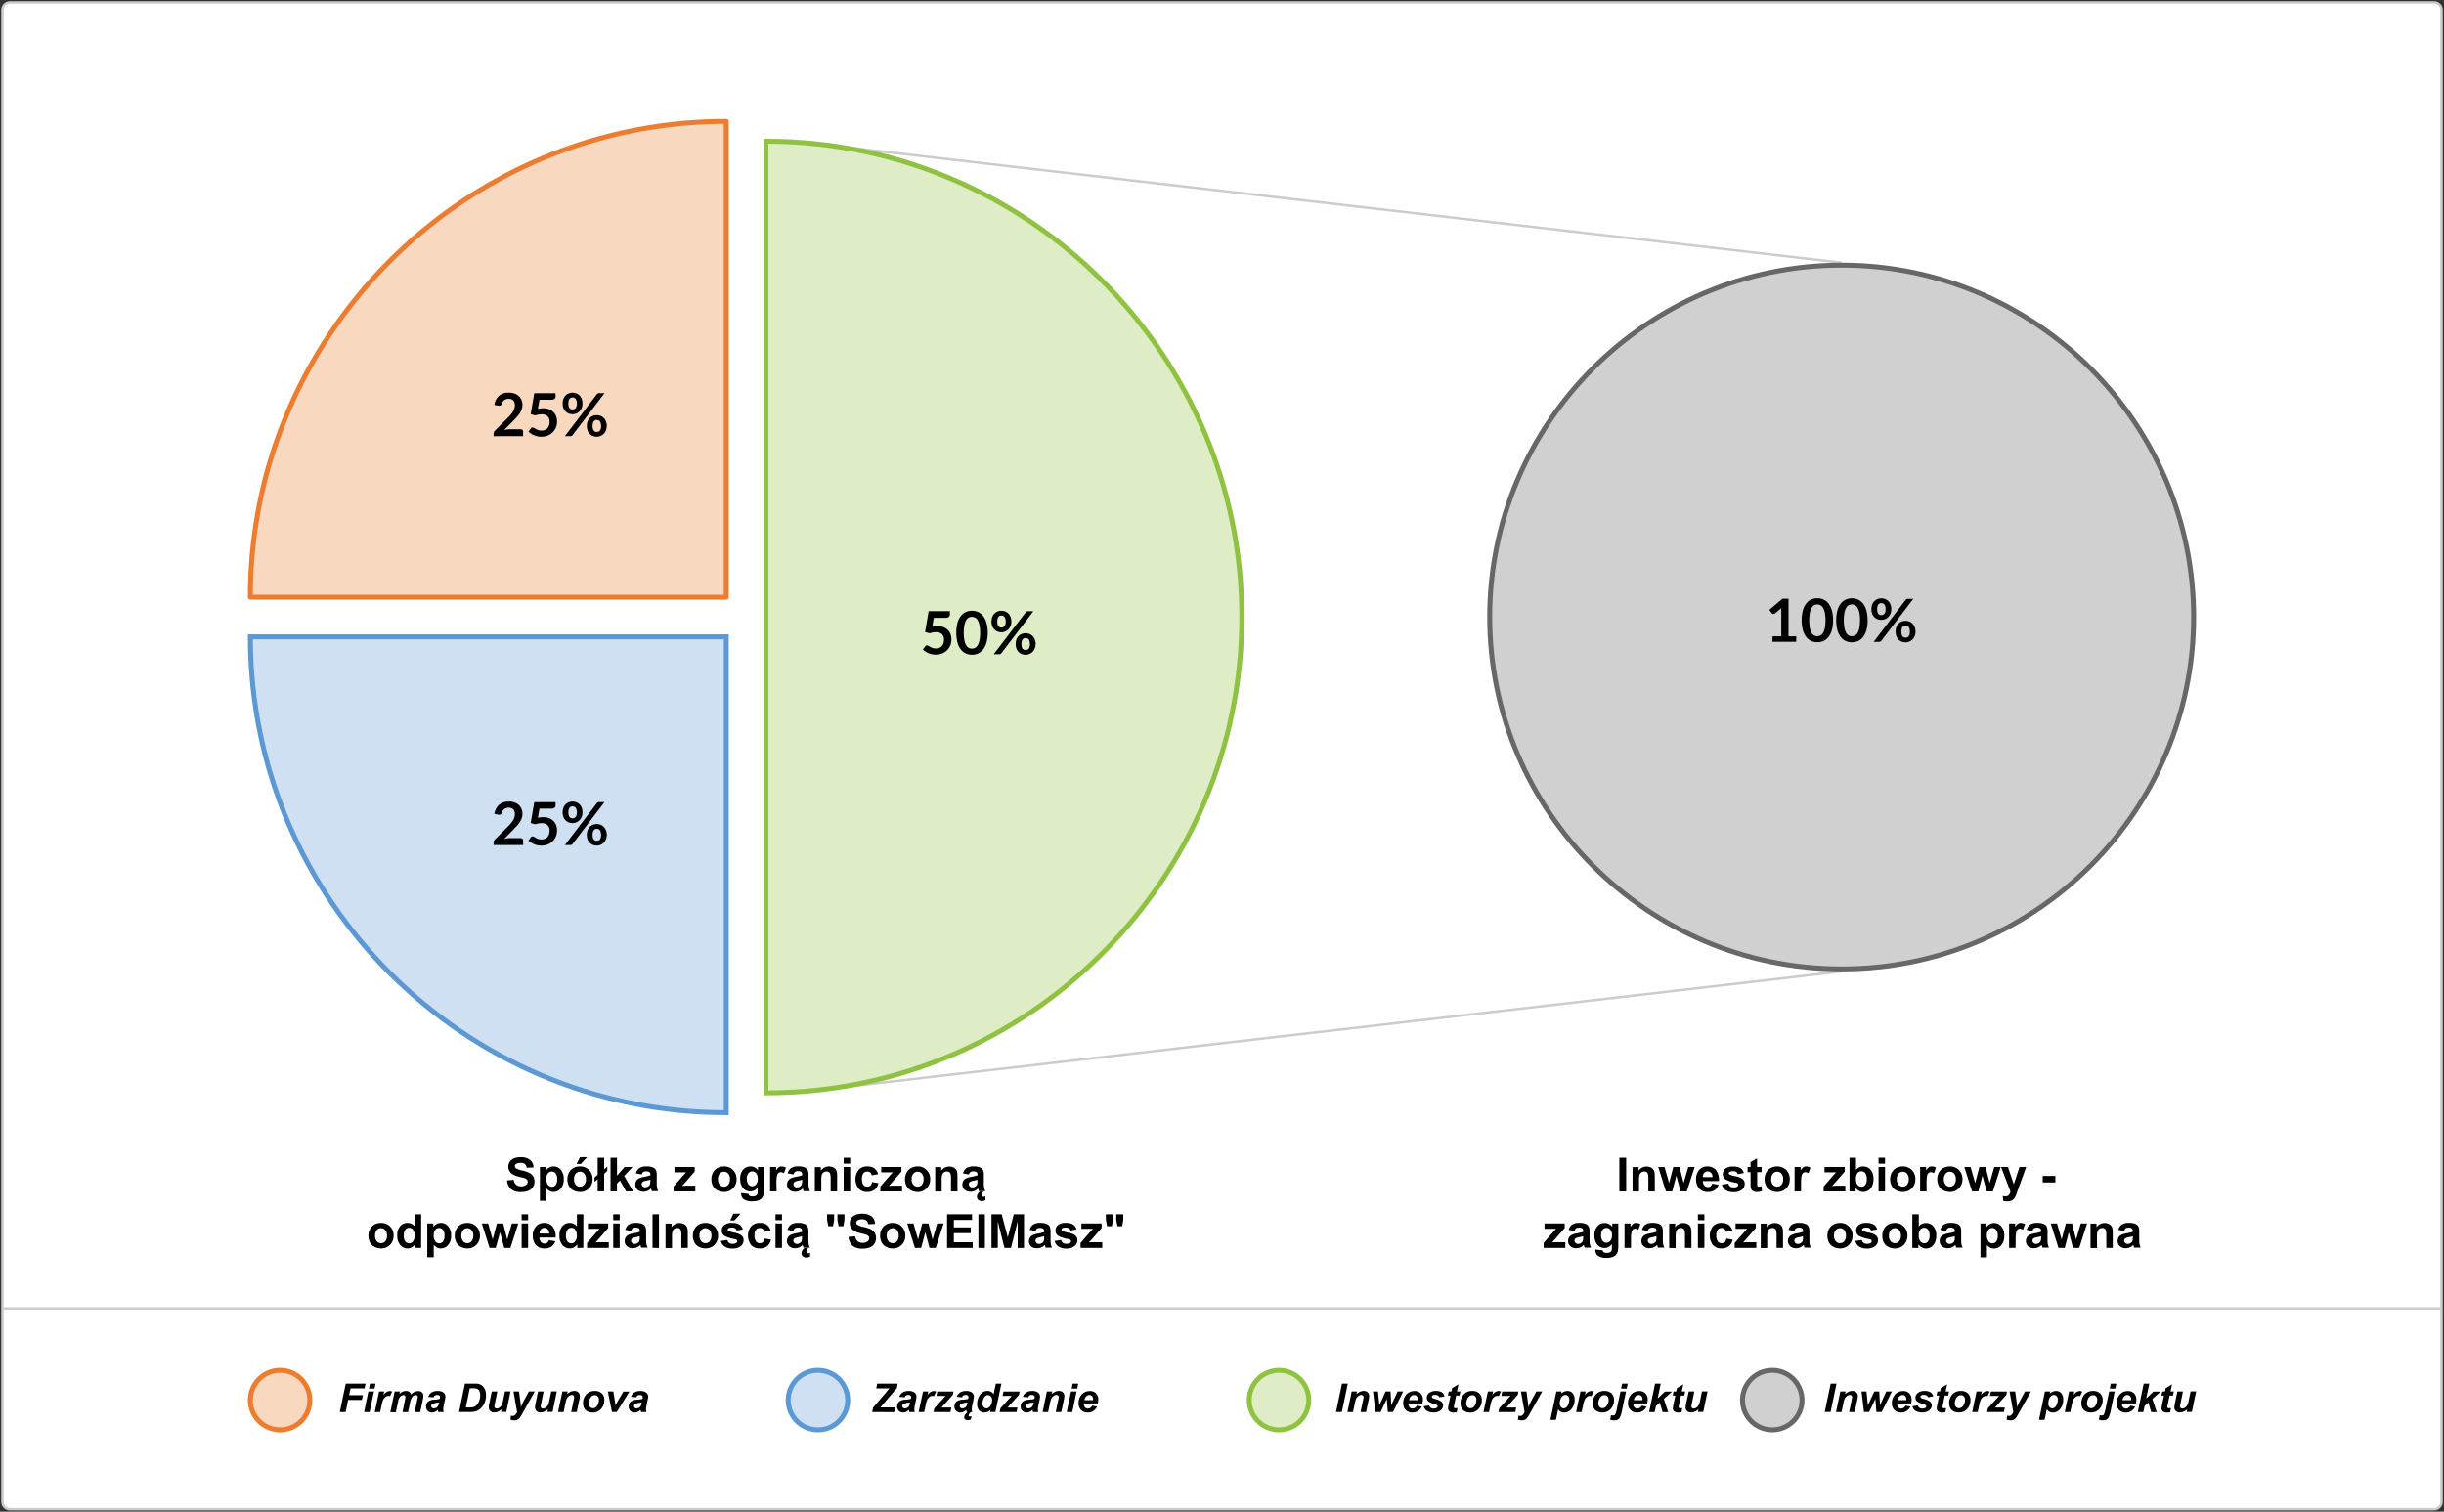 <svg id="Слой_1" data-name="Слой 1" xmlns="http://www.w3.org/2000/svg" viewBox="0 0 986 610"><rect x="0" y="0" width="986" height="610" fill="#333333" stroke="none"/><defs><style>.cls-1{fill:#fff;}.cls-2{fill:#ccc;}.cls-3{fill:#f9d8c0;}.cls-4{fill:#ec7d30;}.cls-5{fill:#cee0f2;}.cls-6{fill:#5b98d4;}.cls-7{fill:#deedc6;}.cls-8{fill:#90c242;}.cls-9{fill:#d0d0d0;}.cls-10{fill:#676767;}</style></defs><title>polskМонтажная область 1</title><g id="Page-1"><g id="illust"><g id="bg"><rect class="cls-1" x="1" y="1" width="984" height="608" rx="3" ry="3"/><path class="cls-2" d="M982,609.5H4A3.5,3.5,0,0,1,.5,606V4A3.5,3.5,0,0,1,4,.5H982A3.5,3.5,0,0,1,985.5,4V606A3.5,3.5,0,0,1,982,609.5ZM4,1.5A2.5,2.5,0,0,0,1.5,4V606A2.5,2.5,0,0,0,4,608.5H982a2.5,2.5,0,0,0,2.5-2.5V4A2.5,2.5,0,0,0,982,1.5Z"/></g><g id="line"><rect class="cls-2" x="531" y="-131.41" width="1" height="425.83" transform="translate(389.38 600.09) rotate(-83.39)"/></g><g id="line-2" data-name="line"><rect class="cls-2" x="318.59" y="416" width="425.83" height="1" transform="translate(-44.42 63.97) rotate(-6.61)"/></g><g id="quarter"><path class="cls-3" d="M293,49c-106,0-192,86-192,192H293Z"/><path class="cls-4" d="M293,242H101a1,1,0,0,1-1-1c0-106.42,86.58-193,193-193a1,1,0,0,1,1,1V241A1,1,0,0,1,293,242Zm-191-2H292V50C187.48,50.54,102.54,135.48,102,240Z"/></g><g id="quarter-2" data-name="quarter"><path class="cls-5" d="M293,449c-106,0-192-86-192-192H293Z"/><path class="cls-6" d="M294,450h-1c-106.42,0-193-86.58-193-193v-1H294ZM102,258c.54,104.52,85.47,189.46,190,190V258Z"/></g><g id="half"><path class="cls-7" d="M309,441c106,0,192-86,192-192S415,57,309,57Z"/><path class="cls-8" d="M309,442h-1V56h1c106.42,0,193,86.58,193,193S415.42,442,309,442Zm1-384V440c104.86-.54,190-86,190-191S414.86,58.54,310,58Z"/></g><g id="full"><circle class="cls-9" cx="743" cy="249" r="142"/><path class="cls-10" d="M743,392c-78.85,0-143-64.15-143-143s64.15-143,143-143,143,64.15,143,143S821.85,392,743,392Zm0-284c-77.75,0-141,63.25-141,141s63.25,141,141,141,141-63.25,141-141S820.75,108,743,108Z"/></g><g id="_50_" data-name="50%"><path d="M383.23,247.91a1.4,1.4,0,0,1-.4,1,1.86,1.86,0,0,1-1.34.4h-4.76l-.62,3.62a10.77,10.77,0,0,1,2.14-.24,6.6,6.6,0,0,1,2.41.41,4.94,4.94,0,0,1,1.75,1.13,4.73,4.73,0,0,1,1.07,1.69,5.91,5.91,0,0,1,.36,2.08,6.36,6.36,0,0,1-.49,2.52,5.7,5.7,0,0,1-1.35,1.95,6.08,6.08,0,0,1-2,1.25,7.26,7.26,0,0,1-2.57.44,6.9,6.9,0,0,1-1.55-.17,7.66,7.66,0,0,1-2.56-1.1,7.51,7.51,0,0,1-1-.77l.91-1.26a.89.89,0,0,1,.76-.41,1.16,1.16,0,0,1,.61.19l.71.42a5.89,5.89,0,0,0,.95.42,4,4,0,0,0,1.31.19,3.67,3.67,0,0,0,1.44-.26,2.8,2.8,0,0,0,1-.74,3.16,3.16,0,0,0,.62-1.13,4.63,4.63,0,0,0,.21-1.42,2.94,2.94,0,0,0-.82-2.21,3.36,3.36,0,0,0-2.43-.8,7.6,7.6,0,0,0-2.53.46l-1.85-.53,1.44-8.42h8.57Zm15.25,7.42a14.22,14.22,0,0,1-.49,3.94,8.08,8.08,0,0,1-1.34,2.77,5.43,5.43,0,0,1-2,1.63,6,6,0,0,1-2.53.53,5.93,5.93,0,0,1-2.51-.53,5.41,5.41,0,0,1-2-1.63,8.07,8.07,0,0,1-1.33-2.77,16.45,16.45,0,0,1,0-7.89,8.07,8.07,0,0,1,1.33-2.76,5.41,5.41,0,0,1,2-1.63,5.93,5.93,0,0,1,2.51-.53,6,6,0,0,1,2.53.53,5.43,5.43,0,0,1,2,1.63,8.08,8.08,0,0,1,1.34,2.76A14.2,14.2,0,0,1,398.49,255.32Zm-3.06,0a14.67,14.67,0,0,0-.28-3.12,6.28,6.28,0,0,0-.74-2,2.69,2.69,0,0,0-1.06-1,2.8,2.8,0,0,0-1.25-.29,2.74,2.74,0,0,0-1.23.29,2.67,2.67,0,0,0-1.05,1,6.29,6.29,0,0,0-.73,2,18.16,18.16,0,0,0,0,6.24,6.29,6.29,0,0,0,.73,2,2.67,2.67,0,0,0,1.05,1,2.74,2.74,0,0,0,1.23.29,2.8,2.8,0,0,0,1.25-.29,2.69,2.69,0,0,0,1.06-1,6.28,6.28,0,0,0,.74-2A14.67,14.67,0,0,0,395.43,255.32Zm12.6-4.48a4.58,4.58,0,0,1-.33,1.78,4.18,4.18,0,0,1-.88,1.35,3.83,3.83,0,0,1-1.28.86,4,4,0,0,1-1.52.3,4.17,4.17,0,0,1-1.6-.3,3.64,3.64,0,0,1-1.27-.86,4,4,0,0,1-.83-1.35,5,5,0,0,1-.3-1.78,5.25,5.25,0,0,1,.3-1.82,4,4,0,0,1,.83-1.38,3.67,3.67,0,0,1,1.27-.87,4.1,4.1,0,0,1,1.6-.31,4.14,4.14,0,0,1,1.6.31,3.72,3.72,0,0,1,1.28.87,3.92,3.92,0,0,1,.84,1.38A5.26,5.26,0,0,1,408,250.85Zm-2.28,0a4.18,4.18,0,0,0-.14-1.16,2.15,2.15,0,0,0-.37-.76,1.34,1.34,0,0,0-.55-.41,1.82,1.82,0,0,0-.68-.13,1.78,1.78,0,0,0-.67.13,1.27,1.27,0,0,0-.53.41,2.22,2.22,0,0,0-.35.76,4.36,4.36,0,0,0-.13,1.16,4,4,0,0,0,.13,1.12,2.08,2.08,0,0,0,.35.73,1.26,1.26,0,0,0,.53.4,1.86,1.86,0,0,0,.67.12,1.9,1.9,0,0,0,.68-.12,1.33,1.33,0,0,0,.55-.4,2,2,0,0,0,.37-.73A3.88,3.88,0,0,0,405.75,250.85Zm8.05-3.73a1.91,1.91,0,0,1,.37-.32,1,1,0,0,1,.59-.14h2.16L404,263.56a1.35,1.35,0,0,1-.37.32,1,1,0,0,1-.53.13h-2.21Zm4,12.8a4.58,4.58,0,0,1-.33,1.78,4.18,4.18,0,0,1-.88,1.35,4,4,0,0,1-2.81,1.17,4.1,4.1,0,0,1-1.6-.31,3.71,3.71,0,0,1-1.27-.86,4,4,0,0,1-.83-1.35,5,5,0,0,1-.3-1.78,5.25,5.25,0,0,1,.3-1.82,4,4,0,0,1,.83-1.38,3.67,3.67,0,0,1,1.27-.87,4.1,4.1,0,0,1,1.6-.31,4.14,4.14,0,0,1,1.6.31,3.66,3.66,0,0,1,1.27.87,4,4,0,0,1,.84,1.38A5.16,5.16,0,0,1,417.83,259.92Zm-2.29,0a4.36,4.36,0,0,0-.13-1.16A2.08,2.08,0,0,0,415,258a1.34,1.34,0,0,0-.55-.41,1.82,1.82,0,0,0-.68-.13,1.78,1.78,0,0,0-.67.13,1.31,1.31,0,0,0-.54.41,2.08,2.08,0,0,0-.35.76,4.56,4.56,0,0,0-.13,1.16,4.3,4.3,0,0,0,.13,1.13,2,2,0,0,0,.35.73,1.3,1.3,0,0,0,.54.4,1.86,1.86,0,0,0,.67.12,1.9,1.9,0,0,0,.68-.12,1.33,1.33,0,0,0,.55-.4,2,2,0,0,0,.37-.73A4.12,4.12,0,0,0,415.54,259.92Z"/></g><g id="_100_" data-name="100%"><path d="M715.11,256.78h3.52V246.66q0-.59,0-1.24l-2.5,2.09a1,1,0,0,1-.43.21,1,1,0,0,1-.4,0,1,1,0,0,1-.33-.13.7.7,0,0,1-.22-.2l-.94-1.28,5.29-4.5h2.44v15.16h3.12V259h-9.6Zm24.42-6.46a14.22,14.22,0,0,1-.49,3.94A8.07,8.07,0,0,1,737.7,257a5.43,5.43,0,0,1-2,1.63,6,6,0,0,1-2.53.53,5.93,5.93,0,0,1-2.51-.53,5.41,5.41,0,0,1-2-1.63,8.07,8.07,0,0,1-1.33-2.77,16.45,16.45,0,0,1,0-7.89,8.07,8.07,0,0,1,1.33-2.76,5.41,5.41,0,0,1,2-1.63,5.93,5.93,0,0,1,2.51-.53,6,6,0,0,1,2.53.53,5.43,5.43,0,0,1,2,1.63,8.08,8.08,0,0,1,1.34,2.76A14.2,14.2,0,0,1,739.53,250.32Zm-3.06,0a14.67,14.67,0,0,0-.28-3.12,6.28,6.28,0,0,0-.74-2,2.69,2.69,0,0,0-1.06-1,2.8,2.8,0,0,0-1.25-.29,2.74,2.74,0,0,0-1.23.29,2.67,2.67,0,0,0-1,1,6.29,6.29,0,0,0-.73,2,18.16,18.16,0,0,0,0,6.24,6.29,6.29,0,0,0,.73,2,2.67,2.67,0,0,0,1,1,2.74,2.74,0,0,0,1.23.29,2.8,2.8,0,0,0,1.25-.29,2.69,2.69,0,0,0,1.06-1,6.28,6.28,0,0,0,.74-2A14.67,14.67,0,0,0,736.47,250.32Zm17,0a14.22,14.22,0,0,1-.49,3.94,8.08,8.08,0,0,1-1.34,2.77,5.44,5.44,0,0,1-2,1.63,6,6,0,0,1-2.53.53,5.93,5.93,0,0,1-2.51-.53,5.41,5.41,0,0,1-2-1.63,8.06,8.06,0,0,1-1.33-2.77,16.45,16.45,0,0,1,0-7.89,8.07,8.07,0,0,1,1.33-2.76,5.41,5.41,0,0,1,2-1.63,5.93,5.93,0,0,1,2.51-.53,6,6,0,0,1,2.53.53,5.44,5.44,0,0,1,2,1.63,8.08,8.08,0,0,1,1.34,2.76A14.2,14.2,0,0,1,753.45,250.32Zm-3.06,0a14.67,14.67,0,0,0-.28-3.12,6.28,6.28,0,0,0-.74-2,2.69,2.69,0,0,0-1.06-1,2.8,2.8,0,0,0-1.25-.29,2.74,2.74,0,0,0-1.23.29,2.67,2.67,0,0,0-1,1,6.29,6.29,0,0,0-.73,2,18.16,18.16,0,0,0,0,6.24,6.29,6.29,0,0,0,.73,2,2.67,2.67,0,0,0,1,1,2.74,2.74,0,0,0,1.23.29,2.8,2.8,0,0,0,1.25-.29,2.69,2.69,0,0,0,1.06-1,6.28,6.28,0,0,0,.74-2A14.67,14.67,0,0,0,750.39,250.32Zm12.6-4.48a4.58,4.58,0,0,1-.33,1.78,4.18,4.18,0,0,1-.88,1.35,3.83,3.83,0,0,1-1.28.86,4,4,0,0,1-1.52.3,4.17,4.17,0,0,1-1.6-.3,3.64,3.64,0,0,1-1.27-.86,4,4,0,0,1-.83-1.35,5,5,0,0,1-.3-1.78,5.25,5.25,0,0,1,.3-1.82,4,4,0,0,1,.83-1.38,3.67,3.67,0,0,1,1.27-.87,4.1,4.1,0,0,1,1.6-.31,4.14,4.14,0,0,1,1.6.31,3.72,3.72,0,0,1,1.28.87,3.92,3.92,0,0,1,.84,1.38A5.25,5.25,0,0,1,763,245.85Zm-2.28,0a4.18,4.18,0,0,0-.14-1.16,2.15,2.15,0,0,0-.37-.76,1.34,1.34,0,0,0-.55-.41,1.82,1.82,0,0,0-.68-.13,1.78,1.78,0,0,0-.67.13,1.27,1.27,0,0,0-.53.41,2.22,2.22,0,0,0-.35.76,4.36,4.36,0,0,0-.13,1.16,4,4,0,0,0,.13,1.12,2.08,2.08,0,0,0,.35.73,1.26,1.26,0,0,0,.53.4,1.86,1.86,0,0,0,.67.12,1.9,1.9,0,0,0,.68-.12,1.33,1.33,0,0,0,.55-.4,2,2,0,0,0,.37-.73A3.88,3.88,0,0,0,760.71,245.85Zm8.05-3.73a1.91,1.91,0,0,1,.37-.32,1,1,0,0,1,.59-.14h2.16L759,258.56a1.35,1.35,0,0,1-.37.32,1,1,0,0,1-.53.13h-2.21Zm4,12.8a4.58,4.58,0,0,1-.33,1.78,4.18,4.18,0,0,1-.88,1.35,4,4,0,0,1-2.81,1.17,4.1,4.1,0,0,1-1.6-.31,3.71,3.71,0,0,1-1.27-.86,4,4,0,0,1-.83-1.35,5,5,0,0,1-.3-1.78,5.26,5.26,0,0,1,.3-1.82,4,4,0,0,1,.83-1.38,3.67,3.67,0,0,1,1.27-.87,4.1,4.1,0,0,1,1.6-.31,4.14,4.14,0,0,1,1.6.31,3.66,3.66,0,0,1,1.27.87,4,4,0,0,1,.84,1.38A5.16,5.16,0,0,1,772.79,254.92Zm-2.29,0a4.36,4.36,0,0,0-.13-1.16A2.08,2.08,0,0,0,770,253a1.34,1.34,0,0,0-.55-.41,1.82,1.82,0,0,0-.68-.13,1.78,1.78,0,0,0-.67.13,1.31,1.31,0,0,0-.54.41,2.08,2.08,0,0,0-.35.76,4.56,4.56,0,0,0-.13,1.16,4.3,4.3,0,0,0,.13,1.13,2,2,0,0,0,.35.73,1.3,1.3,0,0,0,.54.4,1.86,1.86,0,0,0,.67.12,1.9,1.9,0,0,0,.68-.12,1.33,1.33,0,0,0,.55-.4,2,2,0,0,0,.37-.73A4.12,4.12,0,0,0,770.5,254.92Z"/></g><g id="_25_" data-name="25%"><path d="M205.37,158.46a6.52,6.52,0,0,1,2.2.35,4.94,4.94,0,0,1,1.7,1,4.54,4.54,0,0,1,1.1,1.56,5,5,0,0,1,.4,2,5.4,5.4,0,0,1-.28,1.78,7.38,7.38,0,0,1-.76,1.56,10.5,10.5,0,0,1-1.11,1.44q-.64.7-1.33,1.42l-3.92,4a9.39,9.39,0,0,1,1.13-.26,6.68,6.68,0,0,1,1.06-.09H210a1.06,1.06,0,0,1,.76.27.94.94,0,0,1,.28.71V176h-11.9v-1a1.77,1.77,0,0,1,.13-.63,1.61,1.61,0,0,1,.4-.59l5.27-5.28q.66-.67,1.18-1.28A8.29,8.29,0,0,0,207,166a5.7,5.7,0,0,0,.53-1.22,4.49,4.49,0,0,0,.19-1.3,3.08,3.08,0,0,0-.18-1.1,2.19,2.19,0,0,0-.51-.8,2.11,2.11,0,0,0-.79-.49,3.12,3.12,0,0,0-1-.16,3.08,3.08,0,0,0-1,.15,2.64,2.64,0,0,0-1.39,1,2.74,2.74,0,0,0-.36.79,1.31,1.31,0,0,1-.53.73,1.48,1.48,0,0,1-.94.08l-1.56-.28a6.44,6.44,0,0,1,.7-2.19,5.25,5.25,0,0,1,1.29-1.57,5.34,5.34,0,0,1,1.78-.95A7.08,7.08,0,0,1,205.37,158.46Zm18.78,1.45a1.4,1.4,0,0,1-.4,1,1.86,1.86,0,0,1-1.34.4h-4.76L217,165a10.77,10.77,0,0,1,2.14-.24,6.6,6.6,0,0,1,2.41.41,4.94,4.94,0,0,1,1.75,1.13,4.73,4.73,0,0,1,1.07,1.69,5.91,5.91,0,0,1,.36,2.08,6.36,6.36,0,0,1-.49,2.52,5.7,5.7,0,0,1-1.35,1.95,6.08,6.08,0,0,1-2,1.25,7.26,7.26,0,0,1-2.57.44,6.9,6.9,0,0,1-1.55-.17,7.66,7.66,0,0,1-2.56-1.1,7.51,7.51,0,0,1-1-.77l.91-1.26a.89.89,0,0,1,.76-.41,1.16,1.16,0,0,1,.61.19l.71.42a5.88,5.88,0,0,0,.95.42,4,4,0,0,0,1.31.19,3.67,3.67,0,0,0,1.44-.26,2.81,2.81,0,0,0,1-.74,3.16,3.16,0,0,0,.62-1.13,4.63,4.63,0,0,0,.21-1.42,2.94,2.94,0,0,0-.82-2.21,3.36,3.36,0,0,0-2.43-.8,7.6,7.6,0,0,0-2.53.46l-1.85-.53,1.44-8.42h8.57ZM235,162.85a4.58,4.58,0,0,1-.33,1.78,4.18,4.18,0,0,1-.88,1.35,3.83,3.83,0,0,1-1.28.86,4,4,0,0,1-1.52.3,4.17,4.17,0,0,1-1.6-.3,3.64,3.64,0,0,1-1.27-.86,4,4,0,0,1-.83-1.35,5,5,0,0,1-.3-1.78,5.26,5.26,0,0,1,.3-1.82,4,4,0,0,1,.83-1.38,3.67,3.67,0,0,1,1.27-.87,4.1,4.1,0,0,1,1.6-.31,4.14,4.14,0,0,1,1.6.31,3.72,3.72,0,0,1,1.28.87,3.92,3.92,0,0,1,.84,1.38A5.26,5.26,0,0,1,235,162.85Zm-2.28,0a4.18,4.18,0,0,0-.14-1.16,2.15,2.15,0,0,0-.37-.76,1.34,1.34,0,0,0-.55-.41,1.82,1.82,0,0,0-.68-.13,1.78,1.78,0,0,0-.67.13,1.27,1.27,0,0,0-.53.41,2.21,2.21,0,0,0-.35.76,4.36,4.36,0,0,0-.13,1.16,4.05,4.05,0,0,0,.13,1.12,2.08,2.08,0,0,0,.35.73,1.26,1.26,0,0,0,.53.4,1.86,1.86,0,0,0,.67.12,1.9,1.9,0,0,0,.68-.12,1.33,1.33,0,0,0,.55-.4,2,2,0,0,0,.37-.73A3.88,3.88,0,0,0,232.75,162.85Zm8.05-3.73a1.91,1.91,0,0,1,.37-.32,1,1,0,0,1,.59-.14h2.16L231,175.56a1.35,1.35,0,0,1-.37.32,1,1,0,0,1-.53.13h-2.21Zm4,12.8a4.58,4.58,0,0,1-.33,1.78,4.18,4.18,0,0,1-.88,1.35,4,4,0,0,1-2.81,1.17,4.1,4.1,0,0,1-1.6-.31,3.71,3.71,0,0,1-1.27-.86,4,4,0,0,1-.83-1.35,5,5,0,0,1-.3-1.78,5.26,5.26,0,0,1,.3-1.82,4,4,0,0,1,.83-1.38,3.67,3.67,0,0,1,1.27-.87,4.1,4.1,0,0,1,1.6-.31,4.14,4.14,0,0,1,1.6.31,3.66,3.66,0,0,1,1.27.87,4,4,0,0,1,.84,1.38A5.16,5.16,0,0,1,244.83,171.92Zm-2.29,0a4.36,4.36,0,0,0-.13-1.16A2.08,2.08,0,0,0,242,170a1.34,1.34,0,0,0-.55-.41,1.82,1.82,0,0,0-.68-.13,1.78,1.78,0,0,0-.67.13,1.31,1.31,0,0,0-.54.41,2.08,2.08,0,0,0-.35.76,4.56,4.56,0,0,0-.13,1.16,4.3,4.3,0,0,0,.13,1.13,2,2,0,0,0,.35.73,1.3,1.3,0,0,0,.54.4,1.86,1.86,0,0,0,.67.12,1.9,1.9,0,0,0,.68-.12,1.33,1.33,0,0,0,.55-.4,2,2,0,0,0,.37-.73A4.12,4.12,0,0,0,242.54,171.92Z"/></g><g id="_25_2" data-name="25%"><path d="M205.37,323.46a6.52,6.52,0,0,1,2.2.35,4.94,4.94,0,0,1,1.7,1,4.54,4.54,0,0,1,1.1,1.56,5,5,0,0,1,.4,2,5.4,5.4,0,0,1-.28,1.78,7.38,7.38,0,0,1-.76,1.56,10.5,10.5,0,0,1-1.11,1.44q-.64.7-1.33,1.42l-3.92,4a9.4,9.4,0,0,1,1.13-.26,6.68,6.68,0,0,1,1.06-.09H210a1.06,1.06,0,0,1,.76.27.94.94,0,0,1,.28.71V341h-11.9v-1a1.77,1.77,0,0,1,.13-.63,1.61,1.61,0,0,1,.4-.59l5.27-5.28q.66-.67,1.18-1.28A8.29,8.29,0,0,0,207,331a5.7,5.7,0,0,0,.53-1.22,4.49,4.49,0,0,0,.19-1.3,3.08,3.08,0,0,0-.18-1.1,2.19,2.19,0,0,0-.51-.8,2.11,2.11,0,0,0-.79-.49,3.12,3.12,0,0,0-1-.16,3.08,3.08,0,0,0-1,.15,2.64,2.64,0,0,0-1.39,1.05,2.74,2.74,0,0,0-.36.79,1.31,1.31,0,0,1-.53.73,1.48,1.48,0,0,1-.94.08l-1.56-.28a6.44,6.44,0,0,1,.7-2.19,5.25,5.25,0,0,1,1.29-1.57,5.34,5.34,0,0,1,1.78-.95A7.08,7.08,0,0,1,205.37,323.46Zm18.78,1.45a1.4,1.4,0,0,1-.4,1,1.86,1.86,0,0,1-1.34.4h-4.76L217,330a10.77,10.77,0,0,1,2.14-.24,6.6,6.6,0,0,1,2.41.41,4.94,4.94,0,0,1,1.75,1.13,4.73,4.73,0,0,1,1.07,1.69,5.91,5.91,0,0,1,.36,2.08,6.36,6.36,0,0,1-.49,2.52,5.7,5.7,0,0,1-1.35,1.95,6.08,6.08,0,0,1-2,1.25,7.26,7.26,0,0,1-2.57.44,6.9,6.9,0,0,1-1.55-.17,7.66,7.66,0,0,1-2.56-1.1,7.51,7.51,0,0,1-1-.77l.91-1.26a.89.89,0,0,1,.76-.41,1.16,1.16,0,0,1,.61.19l.71.42a5.89,5.89,0,0,0,.95.42,4,4,0,0,0,1.31.19,3.67,3.67,0,0,0,1.44-.26,2.81,2.81,0,0,0,1-.74,3.16,3.16,0,0,0,.62-1.13,4.63,4.63,0,0,0,.21-1.42,2.94,2.94,0,0,0-.82-2.21,3.36,3.36,0,0,0-2.43-.8,7.6,7.6,0,0,0-2.53.46l-1.85-.53,1.44-8.42h8.57ZM235,327.85a4.58,4.58,0,0,1-.33,1.78,4.18,4.18,0,0,1-.88,1.35,3.83,3.83,0,0,1-1.28.86,4,4,0,0,1-1.52.3,4.17,4.17,0,0,1-1.6-.3,3.64,3.64,0,0,1-1.27-.86,4,4,0,0,1-.83-1.35,5,5,0,0,1-.3-1.78,5.26,5.26,0,0,1,.3-1.82,4,4,0,0,1,.83-1.38,3.67,3.67,0,0,1,1.27-.87,4.1,4.1,0,0,1,1.6-.31,4.14,4.14,0,0,1,1.6.31,3.72,3.72,0,0,1,1.28.87,3.92,3.92,0,0,1,.84,1.38A5.26,5.26,0,0,1,235,327.85Zm-2.28,0a4.18,4.18,0,0,0-.14-1.16,2.15,2.15,0,0,0-.37-.76,1.34,1.34,0,0,0-.55-.41,1.82,1.82,0,0,0-.68-.13,1.78,1.78,0,0,0-.67.13,1.27,1.27,0,0,0-.53.41,2.21,2.21,0,0,0-.35.76,4.36,4.36,0,0,0-.13,1.16,4.05,4.05,0,0,0,.13,1.12,2.08,2.08,0,0,0,.35.73,1.26,1.26,0,0,0,.53.4,1.86,1.86,0,0,0,.67.12,1.9,1.9,0,0,0,.68-.12,1.34,1.34,0,0,0,.55-.4,2,2,0,0,0,.37-.73A3.88,3.88,0,0,0,232.75,327.85Zm8.05-3.73a1.91,1.91,0,0,1,.37-.32,1,1,0,0,1,.59-.14h2.16L231,340.56a1.35,1.35,0,0,1-.37.32,1,1,0,0,1-.53.13h-2.21Zm4,12.8a4.58,4.58,0,0,1-.33,1.78,4.18,4.18,0,0,1-.88,1.35,4,4,0,0,1-2.81,1.17,4.1,4.1,0,0,1-1.6-.31,3.71,3.71,0,0,1-1.27-.86,4,4,0,0,1-.83-1.35,5,5,0,0,1-.3-1.78,5.26,5.26,0,0,1,.3-1.82,4,4,0,0,1,.83-1.38,3.67,3.67,0,0,1,1.27-.87,4.1,4.1,0,0,1,1.6-.31,4.14,4.14,0,0,1,1.6.31,3.66,3.66,0,0,1,1.27.87,4,4,0,0,1,.84,1.38A5.16,5.16,0,0,1,244.83,336.92Zm-2.29,0a4.36,4.36,0,0,0-.13-1.16A2.08,2.08,0,0,0,242,335a1.34,1.34,0,0,0-.55-.41,1.82,1.82,0,0,0-.68-.13,1.78,1.78,0,0,0-.67.13,1.31,1.31,0,0,0-.54.41,2.08,2.08,0,0,0-.35.76,4.56,4.56,0,0,0-.13,1.16,4.3,4.3,0,0,0,.13,1.13,2,2,0,0,0,.35.73,1.3,1.3,0,0,0,.54.4,1.86,1.86,0,0,0,.67.12,1.9,1.9,0,0,0,.68-.12,1.33,1.33,0,0,0,.55-.4,2,2,0,0,0,.37-.73A4.12,4.12,0,0,0,242.54,336.92Z"/></g><g id="line-3" data-name="line"><rect class="cls-2" x="1" y="527.5" width="984" height="1"/></g><g id="_01" data-name="01"><g id="dot"><circle class="cls-3" cx="113" cy="565" r="12"/><path class="cls-4" d="M113,578a13,13,0,1,1,13-13A13,13,0,0,1,113,578Zm0-24a11,11,0,1,0,11,11A11,11,0,0,0,113,554Z"/></g><path d="M137.09,569.79l2.4-11.45h8l-.41,1.91h-5.66l-.58,2.75h5.55l-.4,1.91h-5.55l-1,4.88Z"/><path d="M148.62,561.5h2.24l-1.73,8.3h-2.24Zm.66-3.16h2.24l-.42,2h-2.24Z"/><path d="M152.94,561.5H155l-.34,1.61a3.21,3.21,0,0,1,2.54-1.8,2.61,2.61,0,0,1,1,.24l-.86,1.84a1.9,1.9,0,0,0-.65-.11,2,2,0,0,0-1.18.44,2.93,2.93,0,0,0-.93,1.17,11.61,11.61,0,0,0-.66,2.32l-.55,2.6H151.2Z"/><path d="M159.22,561.5h2.11l-.21,1a3.7,3.7,0,0,1,2.59-1.2,2.33,2.33,0,0,1,1.45.39,1.75,1.75,0,0,1,.65,1.08,3.33,3.33,0,0,1,1.23-1,3.55,3.55,0,0,1,1.67-.42,2.14,2.14,0,0,1,1.55.53,1.86,1.86,0,0,1,.55,1.41,8.62,8.62,0,0,1-.22,1.48l-1.06,5.07h-2.24l1.06-5.07q.19-1,.2-1.08a.72.72,0,0,0-.21-.54.86.86,0,0,0-.62-.2,1.86,1.86,0,0,0-1.49.88,6,6,0,0,0-.81,2.24l-.79,3.77h-2.24l1-5a7.4,7.4,0,0,0,.18-1.12.71.71,0,0,0-.22-.54.86.86,0,0,0-.61-.21,1.55,1.55,0,0,0-.76.22,2.23,2.23,0,0,0-.68.6,3.54,3.54,0,0,0-.5,1q-.09.28-.3,1.27l-.8,3.81h-2.24Z"/><path d="M174.95,563.85l-2.19-.19a3.29,3.29,0,0,1,1.31-1.73,4.37,4.37,0,0,1,2.47-.62,3.63,3.63,0,0,1,2.37.64,2,2,0,0,1,.77,1.57,5.18,5.18,0,0,1-.07.8q-.07.42-.46,2.22a11.39,11.39,0,0,0-.33,2.08,4.28,4.28,0,0,0,.19,1.18h-2.18a4.26,4.26,0,0,1-.16-.94,3.44,3.44,0,0,1-1.13.84,3.08,3.08,0,0,1-1.29.29,2.3,2.3,0,0,1-1.7-.68,2.36,2.36,0,0,1-.67-1.74,2.51,2.51,0,0,1,.74-1.9,4.3,4.3,0,0,1,2.64-.86,10.5,10.5,0,0,0,2.14-.32,2.77,2.77,0,0,0,.14-.75.76.76,0,0,0-.29-.6,1.31,1.31,0,0,0-.86-.24,1.62,1.62,0,0,0-.95.25A1.22,1.22,0,0,0,174.95,563.85Zm2.13,2.08a4.7,4.7,0,0,1-.54.1,5.12,5.12,0,0,0-2.2.59.9.9,0,0,0-.37.76.88.88,0,0,0,.28.66,1,1,0,0,0,.74.27,2,2,0,0,0,1-.25,1.68,1.68,0,0,0,.67-.63,4.33,4.33,0,0,0,.39-1.21Z"/><path d="M185.18,569.79l2.4-11.45h3.09q1.29,0,1.65,0a4.78,4.78,0,0,1,1.27.29,3.5,3.5,0,0,1,1,.61,3.86,3.86,0,0,1,.79.95,4.69,4.69,0,0,1,.51,1.28,6.55,6.55,0,0,1,.18,1.58,7.34,7.34,0,0,1-.71,3.29,6.5,6.5,0,0,1-1.78,2.28,5.35,5.35,0,0,1-2.12,1,10.82,10.82,0,0,1-2.26.17Zm2.74-1.84h1.2a7.84,7.84,0,0,0,1.88-.16,2.61,2.61,0,0,0,1.07-.6,5.06,5.06,0,0,0,1.17-1.69,6,6,0,0,0,.48-2.48,3.43,3.43,0,0,0-.39-1.83,1.92,1.92,0,0,0-1-.82,5,5,0,0,0-1.45-.14h-1.37Z"/><path d="M198.4,561.5h2.24l-1,4.91a7.73,7.73,0,0,0-.19,1.1.83.83,0,0,0,.27.62.93.93,0,0,0,.68.26,1.6,1.6,0,0,0,.59-.11,2.53,2.53,0,0,0,.59-.34,3.16,3.16,0,0,0,.55-.53,3.37,3.37,0,0,0,.45-.78,7.41,7.41,0,0,0,.32-1.17l.83-4h2.24l-1.73,8.3h-2.09l.23-1.12a4.25,4.25,0,0,1-3,1.32,2.17,2.17,0,0,1-1.61-.59,2.12,2.12,0,0,1-.59-1.57,10.64,10.64,0,0,1,.27-1.71Z"/><path d="M207.15,561.5h2.23l.56,4.13q.21,1.59.23,2.23a17.86,17.86,0,0,1,1.2-2.69l2-3.68h2.38l-5.12,9.11a12.69,12.69,0,0,1-1,1.59,2.63,2.63,0,0,1-.87.71,2.71,2.71,0,0,1-1.23.26,6,6,0,0,1-1.6-.25l.2-1.67a2.84,2.84,0,0,0,.79.12q1,0,1.7-1.56Z"/><path d="M217.07,561.5h2.24l-1,4.91a7.73,7.73,0,0,0-.19,1.1.83.83,0,0,0,.27.62.93.93,0,0,0,.68.26,1.6,1.6,0,0,0,.59-.11,2.53,2.53,0,0,0,.59-.34,3.16,3.16,0,0,0,.55-.53,3.37,3.37,0,0,0,.45-.78,7.41,7.41,0,0,0,.32-1.17l.83-4h2.24l-1.73,8.3h-2.09l.23-1.12a4.25,4.25,0,0,1-3,1.32,2.17,2.17,0,0,1-1.61-.59,2.12,2.12,0,0,1-.59-1.57,10.64,10.64,0,0,1,.27-1.71Z"/><path d="M226.89,561.5H229l-.22,1.08a5.85,5.85,0,0,1,1.49-1,3.7,3.7,0,0,1,1.46-.29,2.19,2.19,0,0,1,1.61.59,2.09,2.09,0,0,1,.59,1.55,9.84,9.84,0,0,1-.26,1.66l-1,4.7h-2.24l1-4.71a10.4,10.4,0,0,0,.22-1.26.9.9,0,0,0-.25-.68,1,1,0,0,0-.71-.25,2,2,0,0,0-1.09.41,2.88,2.88,0,0,0-.95,1.09,9.21,9.21,0,0,0-.56,2l-.71,3.41h-2.24Z"/><path d="M235.23,566.35a5.12,5.12,0,0,1,1.3-3.68,4.49,4.49,0,0,1,3.42-1.37,3.92,3.92,0,0,1,2.87,1,3.64,3.64,0,0,1,1,2.72,5.11,5.11,0,0,1-1.29,3.48A4.36,4.36,0,0,1,239.1,570a4.46,4.46,0,0,1-2.08-.47,3.06,3.06,0,0,1-1.35-1.33A4,4,0,0,1,235.23,566.35Zm6.39-1.6a1.76,1.76,0,0,0-.46-1.28A1.6,1.6,0,0,0,240,563a2,2,0,0,0-1.29.45,2.89,2.89,0,0,0-.87,1.3,4.61,4.61,0,0,0-.31,1.57,2,2,0,0,0,.48,1.41,1.59,1.59,0,0,0,1.22.52,1.9,1.9,0,0,0,1.55-.79A4.23,4.23,0,0,0,241.62,564.75Z"/><path d="M248.82,569.79h-1.93l-1.66-8.3h2.2l.59,3.62q.24,1.47.29,2,.06-.13.54-1t.59-1.06l2.06-3.5h2.42Z"/><path d="M256.74,563.85l-2.19-.19a3.29,3.29,0,0,1,1.31-1.73,4.37,4.37,0,0,1,2.47-.62,3.63,3.63,0,0,1,2.37.64,2,2,0,0,1,.77,1.57,5.18,5.18,0,0,1-.07.8q-.07.42-.46,2.22a11.39,11.39,0,0,0-.33,2.08,4.28,4.28,0,0,0,.19,1.18h-2.18a4.26,4.26,0,0,1-.16-.94,3.44,3.44,0,0,1-1.13.84A3.08,3.08,0,0,1,256,570a2.3,2.3,0,0,1-1.7-.68,2.36,2.36,0,0,1-.67-1.74,2.51,2.51,0,0,1,.74-1.9,4.3,4.3,0,0,1,2.64-.86,10.5,10.5,0,0,0,2.14-.32,2.77,2.77,0,0,0,.14-.75.76.76,0,0,0-.29-.6,1.31,1.31,0,0,0-.86-.24,1.62,1.62,0,0,0-.95.25A1.22,1.22,0,0,0,256.74,563.85Zm2.13,2.08a4.7,4.7,0,0,1-.54.1,5.12,5.12,0,0,0-2.2.59.9.9,0,0,0-.37.76.88.88,0,0,0,.28.66,1,1,0,0,0,.74.27,2,2,0,0,0,1-.25,1.68,1.68,0,0,0,.67-.63,4.33,4.33,0,0,0,.39-1.21Z"/></g><g id="_02" data-name="02"><g id="dot-2" data-name="dot"><circle class="cls-5" cx="330" cy="565" r="12"/><path class="cls-6" d="M330,578a13,13,0,1,1,13-13A13,13,0,0,1,330,578Zm0-24a11,11,0,1,0,11,11A11,11,0,0,0,330,554Z"/></g><path d="M351.87,569.79l.38-1.8,6.59-7.73H353.5l.4-1.91h8.26l-.34,1.8-6.66,7.78,1.23,0,2.07,0h2.7l-.4,1.91Z"/><path d="M365,563.85l-2.19-.19a3.29,3.29,0,0,1,1.31-1.73,4.37,4.37,0,0,1,2.47-.62,3.63,3.63,0,0,1,2.37.64,2,2,0,0,1,.77,1.57,5.18,5.18,0,0,1-.07.8q-.07.42-.46,2.22a11.39,11.39,0,0,0-.33,2.08,4.28,4.28,0,0,0,.19,1.18h-2.18a4.26,4.26,0,0,1-.16-.94,3.44,3.44,0,0,1-1.13.84,3.08,3.08,0,0,1-1.29.29,2.3,2.3,0,0,1-1.7-.68,2.36,2.36,0,0,1-.67-1.74,2.51,2.51,0,0,1,.74-1.9,4.3,4.3,0,0,1,2.64-.86,10.5,10.5,0,0,0,2.14-.32,2.77,2.77,0,0,0,.14-.75.76.76,0,0,0-.29-.6,1.31,1.31,0,0,0-.86-.24,1.62,1.62,0,0,0-.95.25A1.22,1.22,0,0,0,365,563.85Zm2.13,2.08a4.7,4.7,0,0,1-.54.1,5.12,5.12,0,0,0-2.2.59.9.9,0,0,0-.37.76.88.88,0,0,0,.28.66,1,1,0,0,0,.74.27,2,2,0,0,0,1-.25,1.68,1.68,0,0,0,.67-.63,4.33,4.33,0,0,0,.39-1.21Z"/><path d="M372.39,561.5h2.09l-.34,1.61a3.21,3.21,0,0,1,2.54-1.8,2.61,2.61,0,0,1,1,.24l-.86,1.84a1.9,1.9,0,0,0-.65-.11,2,2,0,0,0-1.18.44,2.93,2.93,0,0,0-.93,1.17,11.61,11.61,0,0,0-.66,2.32l-.55,2.6h-2.24Z"/><path d="M376.63,569.79l.32-1.52,4.55-5h-3.71l.37-1.75h6.51l-.27,1.34L379.81,568h4l-.38,1.81Z"/><path d="M388.17,563.85l-2.19-.19a3.29,3.29,0,0,1,1.31-1.73,4.37,4.37,0,0,1,2.47-.62,3.63,3.63,0,0,1,2.37.64,2,2,0,0,1,.77,1.57,5.18,5.18,0,0,1-.07.8q-.07.42-.46,2.22a11.39,11.39,0,0,0-.33,2.08,4.28,4.28,0,0,0,.19,1.18H390a4.26,4.26,0,0,1-.16-.94,3.44,3.44,0,0,1-1.13.84,3.08,3.08,0,0,1-1.29.29,2.3,2.3,0,0,1-1.7-.68,2.36,2.36,0,0,1-.67-1.74,2.51,2.51,0,0,1,.74-1.9,4.3,4.3,0,0,1,2.64-.86,10.5,10.5,0,0,0,2.14-.32,2.77,2.77,0,0,0,.14-.75.76.76,0,0,0-.29-.6,1.31,1.31,0,0,0-.86-.24,1.62,1.62,0,0,0-.95.25A1.22,1.22,0,0,0,388.17,563.85Zm2.13,2.08a4.7,4.7,0,0,1-.54.1,5.12,5.12,0,0,0-2.2.59.9.9,0,0,0-.37.76.88.88,0,0,0,.28.66,1,1,0,0,0,.74.27,2,2,0,0,0,1-.25,1.68,1.68,0,0,0,.67-.63,4.33,4.33,0,0,0,.39-1.21Zm1.66,5.55-.27,1.3a3.27,3.27,0,0,1-1.25.31,1.48,1.48,0,0,1-1.2-.44,1.07,1.07,0,0,1-.24-.71,2.13,2.13,0,0,1,.51-1.28,4.18,4.18,0,0,1,.92-.87h1.3a2.32,2.32,0,0,0-.59.56,1.47,1.47,0,0,0-.34.83q0,.44.48.44a1.27,1.27,0,0,0,.33-.05Z"/><path d="M401.57,569.79h-2.12l.19-.9a4.12,4.12,0,0,1-1.2.84,3.35,3.35,0,0,1-1.33.25,2.69,2.69,0,0,1-2.09-.88,3.74,3.74,0,0,1-.8-2.6,6.14,6.14,0,0,1,1.13-3.6,3.47,3.47,0,0,1,3-1.61,2.77,2.77,0,0,1,2.51,1.33l.9-4.29H404Zm-5.18-3.37a2,2,0,0,0,.45,1.39,1.43,1.43,0,0,0,1.11.5,1.8,1.8,0,0,0,1.14-.42,2.83,2.83,0,0,0,.84-1.28,4.77,4.77,0,0,0,.32-1.65,2.13,2.13,0,0,0-.48-1.45,1.45,1.45,0,0,0-1.12-.55A1.86,1.86,0,0,0,397,564,4.65,4.65,0,0,0,396.39,566.42Z"/><path d="M403.31,569.79l.32-1.52,4.55-5h-3.71l.37-1.75h6.51l-.27,1.34L406.48,568h4l-.38,1.81Z"/><path d="M414.85,563.85l-2.19-.19a3.29,3.29,0,0,1,1.31-1.73,4.37,4.37,0,0,1,2.47-.62,3.63,3.63,0,0,1,2.37.64,2,2,0,0,1,.77,1.57,5.18,5.18,0,0,1-.07.8q-.07.42-.46,2.22a11.39,11.39,0,0,0-.33,2.08,4.28,4.28,0,0,0,.19,1.18h-2.18a4.26,4.26,0,0,1-.16-.94,3.44,3.44,0,0,1-1.13.84,3.08,3.08,0,0,1-1.29.29,2.3,2.3,0,0,1-1.7-.68,2.36,2.36,0,0,1-.67-1.74,2.51,2.51,0,0,1,.74-1.9,4.3,4.3,0,0,1,2.64-.86,10.5,10.5,0,0,0,2.14-.32,2.77,2.77,0,0,0,.14-.75.76.76,0,0,0-.29-.6,1.31,1.31,0,0,0-.86-.24,1.62,1.62,0,0,0-.95.25A1.22,1.22,0,0,0,414.85,563.85Zm2.13,2.08a4.7,4.7,0,0,1-.54.1,5.12,5.12,0,0,0-2.2.59.9.9,0,0,0-.37.76.88.88,0,0,0,.28.66,1,1,0,0,0,.74.27,2,2,0,0,0,1-.25,1.68,1.68,0,0,0,.67-.63,4.33,4.33,0,0,0,.39-1.21Z"/><path d="M422.35,561.5h2.13l-.22,1.08a5.85,5.85,0,0,1,1.49-1,3.7,3.7,0,0,1,1.46-.29,2.19,2.19,0,0,1,1.61.59,2.09,2.09,0,0,1,.59,1.55,9.84,9.84,0,0,1-.26,1.66l-1,4.7h-2.24l1-4.71a10.4,10.4,0,0,0,.22-1.26.9.9,0,0,0-.25-.68,1,1,0,0,0-.71-.25,2,2,0,0,0-1.09.41,2.88,2.88,0,0,0-.95,1.09,9.21,9.21,0,0,0-.56,2l-.71,3.41h-2.24Z"/><path d="M432.09,561.5h2.24l-1.73,8.3h-2.24Zm.66-3.16H435l-.42,2h-2.24Z"/><path d="M442.88,566.34h-5.62c0,.09,0,.16,0,.2a1.88,1.88,0,0,0,.47,1.34,1.51,1.51,0,0,0,1.15.51,1.92,1.92,0,0,0,1.74-1.16l2,.34a4.22,4.22,0,0,1-1.57,1.82,4.1,4.1,0,0,1-2.2.61,3.65,3.65,0,0,1-2.72-1.06,3.81,3.81,0,0,1-1-2.8,5.1,5.1,0,0,1,.95-3,4.26,4.26,0,0,1,3.68-1.8,3.19,3.19,0,0,1,2.42.94,3.67,3.67,0,0,1,.9,2.64A6.26,6.26,0,0,1,442.88,566.34ZM441,565c0-.1,0-.17,0-.23a2,2,0,0,0-.41-1.38,1.42,1.42,0,0,0-1.11-.46,1.76,1.76,0,0,0-1.25.52,2.79,2.79,0,0,0-.75,1.55Z"/></g><g id="_03" data-name="03"><g id="dot-3" data-name="dot"><circle class="cls-7" cx="516" cy="565" r="12"/><path class="cls-8" d="M516,578a13,13,0,1,1,13-13A13,13,0,0,1,516,578Zm0-24a11,11,0,1,0,11,11A11,11,0,0,0,516,554Z"/></g><path d="M539,569.79l2.4-11.45h2.35l-2.39,11.45Z"/><path d="M545.32,561.5h2.13l-.22,1.08a5.85,5.85,0,0,1,1.49-1,3.7,3.7,0,0,1,1.46-.29,2.19,2.19,0,0,1,1.61.59,2.09,2.09,0,0,1,.59,1.55,9.84,9.84,0,0,1-.26,1.66l-1,4.7H548.9l1-4.71a10.4,10.4,0,0,0,.22-1.26.9.9,0,0,0-.25-.68,1,1,0,0,0-.71-.25,2,2,0,0,0-1.09.41,2.88,2.88,0,0,0-.95,1.09,9.21,9.21,0,0,0-.56,2l-.71,3.41h-2.24Z"/><path d="M562,569.79h-2.11l-.41-5.28L557,569.79h-2.08l-1-8.3h2l.58,5.56L559,561.5h2l.28,5.56,2.57-5.56h2.25Z"/><path d="M573.85,566.34h-5.62c0,.09,0,.16,0,.2a1.88,1.88,0,0,0,.47,1.34,1.51,1.51,0,0,0,1.15.51,1.92,1.92,0,0,0,1.74-1.16l2,.34a4.22,4.22,0,0,1-1.57,1.82,4.1,4.1,0,0,1-2.2.61,3.66,3.66,0,0,1-2.72-1.06,3.81,3.81,0,0,1-1-2.8,5.1,5.1,0,0,1,.95-3,4.26,4.26,0,0,1,3.68-1.8,3.19,3.19,0,0,1,2.42.94,3.67,3.67,0,0,1,.9,2.64A6.23,6.23,0,0,1,573.85,566.34ZM572,565c0-.1,0-.17,0-.23a2,2,0,0,0-.41-1.38,1.42,1.42,0,0,0-1.11-.46,1.76,1.76,0,0,0-1.25.52,2.79,2.79,0,0,0-.75,1.55Z"/><path d="M574.38,567.47l2.17-.34a1.77,1.77,0,0,0,1.89,1.26,2,2,0,0,0,1.23-.34.69.69,0,0,0,.32-.57.59.59,0,0,0-.16-.41,2.85,2.85,0,0,0-.93-.42,10.07,10.07,0,0,1-2.52-1.06,2,2,0,0,1-.76-1.59,2.28,2.28,0,0,1,.73-1.7,4.21,4.21,0,0,1,3-1,4.16,4.16,0,0,1,2.42.59,2.55,2.55,0,0,1,1,1.59l-2.07.36a1.28,1.28,0,0,0-.53-.68,2.27,2.27,0,0,0-1.2-.3,1.7,1.7,0,0,0-1,.23.67.67,0,0,0-.31.54.6.6,0,0,0,.31.52,7.34,7.34,0,0,0,1.26.44,6.65,6.65,0,0,1,2.2.94,2,2,0,0,1,.78,1.56,2.64,2.64,0,0,1-1,2,4.11,4.11,0,0,1-2.8.87,4.94,4.94,0,0,1-2.78-.66A3.27,3.27,0,0,1,574.38,567.47Z"/><path d="M584.13,563.16l.34-1.66h1.09l.27-1.33,2.57-1.55-.6,2.88h1.37l-.34,1.66h-1.37l-.73,3.48a10.92,10.92,0,0,0-.2,1.08.51.51,0,0,0,.16.4.91.91,0,0,0,.59.14l.74-.05-.35,1.66a6,6,0,0,1-1.19.12,2.65,2.65,0,0,1-1.73-.46,1.57,1.57,0,0,1-.54-1.27,11.93,11.93,0,0,1,.29-1.77l.7-3.34Z"/><path d="M589.23,566.35a5.12,5.12,0,0,1,1.3-3.68,4.49,4.49,0,0,1,3.42-1.37,3.92,3.92,0,0,1,2.87,1,3.64,3.64,0,0,1,1,2.72,5.11,5.11,0,0,1-1.29,3.48A4.36,4.36,0,0,1,593.1,570a4.46,4.46,0,0,1-2.08-.47,3.06,3.06,0,0,1-1.35-1.33A4,4,0,0,1,589.23,566.35Zm6.39-1.6a1.76,1.76,0,0,0-.46-1.28A1.59,1.59,0,0,0,594,563a2,2,0,0,0-1.29.45,2.89,2.89,0,0,0-.87,1.3,4.63,4.63,0,0,0-.31,1.57,2,2,0,0,0,.48,1.41,1.59,1.59,0,0,0,1.22.52,1.9,1.9,0,0,0,1.55-.79A4.23,4.23,0,0,0,595.62,564.75Z"/><path d="M600.28,561.5h2.09L602,563.1a3.21,3.21,0,0,1,2.54-1.8,2.61,2.61,0,0,1,1,.24l-.86,1.84a1.9,1.9,0,0,0-.65-.11,2,2,0,0,0-1.18.44,2.93,2.93,0,0,0-.93,1.17,11.64,11.64,0,0,0-.66,2.32l-.55,2.6h-2.24Z"/><path d="M604.53,569.79l.32-1.52,4.55-5h-3.71l.37-1.75h6.51l-.27,1.34L607.7,568h4l-.38,1.81Z"/><path d="M613.6,561.5h2.23l.56,4.13q.21,1.59.23,2.23a17.91,17.91,0,0,1,1.2-2.69l2-3.68h2.38l-5.12,9.11a12.69,12.69,0,0,1-1,1.59,2.63,2.63,0,0,1-.87.71,2.71,2.71,0,0,1-1.23.26,6,6,0,0,1-1.6-.25l.2-1.67a2.84,2.84,0,0,0,.79.12q1,0,1.7-1.56Z"/><path d="M627.91,561.5H630l-.18.85a5,5,0,0,1,1.27-.8,3.34,3.34,0,0,1,1.27-.24,2.66,2.66,0,0,1,2.1.9,4,4,0,0,1,.79,2.68,5.52,5.52,0,0,1-1.37,3.79,3.6,3.6,0,0,1-2.77,1.32,2.76,2.76,0,0,1-2.49-1.34l-.9,4.3h-2.24Zm1.35,4.76a2.2,2.2,0,0,0,.47,1.5,1.44,1.44,0,0,0,1.11.54,1.72,1.72,0,0,0,1.07-.4,2.92,2.92,0,0,0,.86-1.34,5.08,5.08,0,0,0,.34-1.73,2.07,2.07,0,0,0-.45-1.43,1.45,1.45,0,0,0-1.13-.5,1.74,1.74,0,0,0-1.17.46,2.93,2.93,0,0,0-.82,1.34A5.12,5.12,0,0,0,629.26,566.25Z"/><path d="M637.63,561.5h2.09l-.34,1.61a3.21,3.21,0,0,1,2.54-1.8,2.61,2.61,0,0,1,1,.24l-.86,1.84a1.9,1.9,0,0,0-.65-.11,2,2,0,0,0-1.18.44,2.93,2.93,0,0,0-.93,1.17,11.64,11.64,0,0,0-.66,2.32l-.55,2.6h-2.24Z"/><path d="M642.57,566.35a5.12,5.12,0,0,1,1.3-3.68,4.49,4.49,0,0,1,3.42-1.37,3.92,3.92,0,0,1,2.87,1,3.64,3.64,0,0,1,1,2.72,5.11,5.11,0,0,1-1.29,3.48,4.36,4.36,0,0,1-3.45,1.47,4.46,4.46,0,0,1-2.08-.47,3.06,3.06,0,0,1-1.35-1.33A4,4,0,0,1,642.57,566.35Zm6.39-1.6a1.76,1.76,0,0,0-.46-1.28,1.59,1.59,0,0,0-1.2-.48,2,2,0,0,0-1.29.45,2.89,2.89,0,0,0-.87,1.3,4.63,4.63,0,0,0-.31,1.57,2,2,0,0,0,.48,1.41,1.59,1.59,0,0,0,1.22.52,1.9,1.9,0,0,0,1.55-.79A4.23,4.23,0,0,0,649,564.75Z"/><path d="M653.77,561.5H656l-1.48,7a13.36,13.36,0,0,1-1.07,3.65,2.42,2.42,0,0,1-2.16,1,5.41,5.41,0,0,1-1.69-.25l.35-1.85a3.9,3.9,0,0,0,.91.13.87.87,0,0,0,.73-.35,9,9,0,0,0,.72-2.47Zm.66-3.16h2.25l-.42,2H654Z"/><path d="M664.54,566.34h-5.62c0,.09,0,.16,0,.2a1.88,1.88,0,0,0,.47,1.34,1.51,1.51,0,0,0,1.15.51,1.92,1.92,0,0,0,1.74-1.16l2,.34a4.22,4.22,0,0,1-1.57,1.82,4.1,4.1,0,0,1-2.2.61,3.66,3.66,0,0,1-2.72-1.06,3.81,3.81,0,0,1-1-2.8,5.1,5.1,0,0,1,.95-3,4.26,4.26,0,0,1,3.68-1.8,3.19,3.19,0,0,1,2.42.94,3.67,3.67,0,0,1,.9,2.64A6.23,6.23,0,0,1,664.54,566.34ZM662.65,565c0-.1,0-.17,0-.23a2,2,0,0,0-.41-1.38,1.42,1.42,0,0,0-1.11-.46,1.76,1.76,0,0,0-1.25.52,2.79,2.79,0,0,0-.75,1.55Z"/><path d="M665.32,569.79l2.4-11.45H670l-1.25,6,2.92-2.8h2.91l-3.34,3,1.77,5.28h-2.24L669.6,566l-1.52,1.34-.52,2.49Z"/><path d="M674.82,563.16l.34-1.66h1.09l.27-1.33,2.57-1.55-.6,2.88h1.37l-.34,1.66h-1.37l-.73,3.48a10.92,10.92,0,0,0-.2,1.08.51.51,0,0,0,.16.4.91.91,0,0,0,.59.14l.74-.05-.35,1.66a6,6,0,0,1-1.19.12,2.65,2.65,0,0,1-1.73-.46,1.57,1.57,0,0,1-.54-1.27,11.93,11.93,0,0,1,.29-1.77l.7-3.34Z"/><path d="M681.31,561.5h2.24l-1,4.91a7.73,7.73,0,0,0-.19,1.1.83.83,0,0,0,.27.62.93.93,0,0,0,.68.26,1.6,1.6,0,0,0,.59-.11,2.53,2.53,0,0,0,.59-.34,3.14,3.14,0,0,0,.55-.53,3.37,3.37,0,0,0,.45-.78,7.36,7.36,0,0,0,.32-1.17l.83-4h2.24l-1.73,8.3H685l.23-1.12a4.25,4.25,0,0,1-3,1.32,2.17,2.17,0,0,1-1.61-.59,2.12,2.12,0,0,1-.59-1.57,10.7,10.7,0,0,1,.27-1.71Z"/></g><g id="_04" data-name="04"><g id="dot-4" data-name="dot"><circle class="cls-9" cx="715" cy="565" r="12"/><path class="cls-10" d="M715,578a13,13,0,1,1,13-13A13,13,0,0,1,715,578Zm0-24a11,11,0,1,0,11,11A11,11,0,0,0,715,554Z"/></g><path d="M736.16,569.79l2.4-11.45h2.35l-2.39,11.45Z"/><path d="M742.46,561.5h2.13l-.22,1.08a5.85,5.85,0,0,1,1.49-1,3.7,3.7,0,0,1,1.46-.29,2.19,2.19,0,0,1,1.61.59,2.1,2.1,0,0,1,.59,1.55,9.84,9.84,0,0,1-.26,1.66l-1,4.7H746l1-4.71a10.4,10.4,0,0,0,.22-1.26.9.9,0,0,0-.25-.68,1,1,0,0,0-.71-.25,2,2,0,0,0-1.09.41,2.87,2.87,0,0,0-.95,1.09,9.21,9.21,0,0,0-.56,2l-.71,3.41h-2.24Z"/><path d="M759.14,569.79H757l-.41-5.28-2.53,5.28H752l-1-8.3h2l.58,5.56,2.59-5.56h2l.28,5.56L761,561.5h2.25Z"/><path d="M771,566.34h-5.62c0,.09,0,.16,0,.2a1.88,1.88,0,0,0,.47,1.34,1.51,1.51,0,0,0,1.15.51,1.92,1.92,0,0,0,1.74-1.16l2,.34a4.22,4.22,0,0,1-1.57,1.82,4.11,4.11,0,0,1-2.2.61,3.65,3.65,0,0,1-2.72-1.06,3.81,3.81,0,0,1-1-2.8,5.09,5.09,0,0,1,.95-3,4.26,4.26,0,0,1,3.68-1.8,3.19,3.19,0,0,1,2.42.94,3.67,3.67,0,0,1,.9,2.64A6.29,6.29,0,0,1,771,566.34ZM769.1,565c0-.1,0-.17,0-.23a2,2,0,0,0-.41-1.38,1.42,1.42,0,0,0-1.11-.46,1.76,1.76,0,0,0-1.25.52,2.79,2.79,0,0,0-.75,1.55Z"/><path d="M771.52,567.47l2.17-.34a1.77,1.77,0,0,0,1.89,1.26,2,2,0,0,0,1.23-.34.69.69,0,0,0,.32-.57.59.59,0,0,0-.16-.41,2.86,2.86,0,0,0-.93-.42,10.05,10.05,0,0,1-2.52-1.06,2,2,0,0,1-.76-1.59,2.28,2.28,0,0,1,.73-1.7,4.2,4.2,0,0,1,3-1,4.16,4.16,0,0,1,2.42.59,2.55,2.55,0,0,1,1,1.59l-2.07.36a1.28,1.28,0,0,0-.53-.68,2.27,2.27,0,0,0-1.2-.3,1.7,1.7,0,0,0-1,.23.67.67,0,0,0-.31.54.6.6,0,0,0,.31.52,7.31,7.31,0,0,0,1.26.44,6.65,6.65,0,0,1,2.2.94,2,2,0,0,1,.78,1.56,2.64,2.64,0,0,1-1,2,4.12,4.12,0,0,1-2.8.87,4.94,4.94,0,0,1-2.78-.66A3.27,3.27,0,0,1,771.52,567.47Z"/><path d="M781.27,563.16l.34-1.66h1.09l.27-1.33,2.57-1.55-.6,2.88h1.37l-.34,1.66H784.6l-.73,3.48a10.6,10.6,0,0,0-.2,1.08.51.51,0,0,0,.16.4.91.91,0,0,0,.59.14l.74-.05-.35,1.66a6,6,0,0,1-1.19.12,2.65,2.65,0,0,1-1.73-.46,1.57,1.57,0,0,1-.54-1.27,11.79,11.79,0,0,1,.29-1.77l.7-3.34Z"/><path d="M786.37,566.35a5.12,5.12,0,0,1,1.3-3.68,4.49,4.49,0,0,1,3.42-1.37,3.92,3.92,0,0,1,2.87,1,3.64,3.64,0,0,1,1,2.72,5.11,5.11,0,0,1-1.29,3.48,4.36,4.36,0,0,1-3.45,1.47,4.46,4.46,0,0,1-2.08-.47,3.06,3.06,0,0,1-1.35-1.33A4,4,0,0,1,786.37,566.35Zm6.39-1.6a1.76,1.76,0,0,0-.46-1.28,1.6,1.6,0,0,0-1.2-.48,2,2,0,0,0-1.29.45,2.89,2.89,0,0,0-.87,1.3,4.6,4.6,0,0,0-.31,1.57,2,2,0,0,0,.48,1.41,1.59,1.59,0,0,0,1.22.52,1.9,1.9,0,0,0,1.55-.79A4.23,4.23,0,0,0,792.76,564.75Z"/><path d="M797.42,561.5h2.09l-.34,1.61a3.21,3.21,0,0,1,2.54-1.8,2.62,2.62,0,0,1,1,.24l-.86,1.84a1.9,1.9,0,0,0-.65-.11,2,2,0,0,0-1.18.44,2.93,2.93,0,0,0-.93,1.17,11.58,11.58,0,0,0-.66,2.32l-.55,2.6h-2.24Z"/><path d="M801.66,569.79l.32-1.52,4.55-5h-3.71l.37-1.75h6.51l-.27,1.34L804.83,568h4l-.38,1.81Z"/><path d="M810.73,561.5H813l.56,4.13q.21,1.59.23,2.23a17.81,17.81,0,0,1,1.2-2.69l2-3.68h2.38l-5.12,9.11a12.69,12.69,0,0,1-1,1.59,2.63,2.63,0,0,1-.87.71,2.71,2.71,0,0,1-1.23.26,6,6,0,0,1-1.6-.25l.2-1.67a2.84,2.84,0,0,0,.79.12q1,0,1.7-1.56Z"/><path d="M825,561.5h2.13l-.18.85a5,5,0,0,1,1.27-.8,3.34,3.34,0,0,1,1.27-.24,2.66,2.66,0,0,1,2.1.9,4,4,0,0,1,.79,2.68,5.52,5.52,0,0,1-1.37,3.79,3.6,3.6,0,0,1-2.77,1.32,2.76,2.76,0,0,1-2.49-1.34l-.9,4.3h-2.24Zm1.35,4.76a2.2,2.2,0,0,0,.47,1.5,1.44,1.44,0,0,0,1.11.54,1.72,1.72,0,0,0,1.07-.4,2.92,2.92,0,0,0,.86-1.34,5.08,5.08,0,0,0,.34-1.73,2.07,2.07,0,0,0-.45-1.43,1.45,1.45,0,0,0-1.13-.5,1.74,1.74,0,0,0-1.17.46,2.93,2.93,0,0,0-.82,1.34A5.09,5.09,0,0,0,826.4,566.25Z"/><path d="M834.76,561.5h2.09l-.34,1.61a3.21,3.21,0,0,1,2.54-1.8,2.62,2.62,0,0,1,1,.24l-.86,1.84a1.9,1.9,0,0,0-.65-.11,2,2,0,0,0-1.18.44,2.93,2.93,0,0,0-.93,1.17,11.58,11.58,0,0,0-.66,2.32l-.55,2.6H833Z"/><path d="M839.71,566.35a5.12,5.12,0,0,1,1.3-3.68,4.49,4.49,0,0,1,3.42-1.37,3.92,3.92,0,0,1,2.87,1,3.64,3.64,0,0,1,1,2.72,5.11,5.11,0,0,1-1.29,3.48,4.36,4.36,0,0,1-3.45,1.47,4.46,4.46,0,0,1-2.08-.47,3.06,3.06,0,0,1-1.35-1.33A4,4,0,0,1,839.71,566.35Zm6.39-1.6a1.76,1.76,0,0,0-.46-1.28,1.6,1.6,0,0,0-1.2-.48,2,2,0,0,0-1.29.45,2.89,2.89,0,0,0-.87,1.3,4.6,4.6,0,0,0-.31,1.57,2,2,0,0,0,.48,1.41,1.59,1.59,0,0,0,1.22.52,1.9,1.9,0,0,0,1.55-.79A4.23,4.23,0,0,0,846.1,564.75Z"/><path d="M850.91,561.5h2.25l-1.48,7a13.36,13.36,0,0,1-1.07,3.65,2.42,2.42,0,0,1-2.16,1,5.41,5.41,0,0,1-1.69-.25l.35-1.85a3.89,3.89,0,0,0,.91.13.88.88,0,0,0,.73-.35,9,9,0,0,0,.72-2.47Zm.66-3.16h2.25l-.42,2h-2.25Z"/><path d="M861.68,566.34h-5.62c0,.09,0,.16,0,.2a1.88,1.88,0,0,0,.47,1.34,1.51,1.51,0,0,0,1.15.51,1.92,1.92,0,0,0,1.74-1.16l2,.34a4.22,4.22,0,0,1-1.57,1.82,4.11,4.11,0,0,1-2.2.61,3.65,3.65,0,0,1-2.72-1.06,3.81,3.81,0,0,1-1-2.8,5.09,5.09,0,0,1,.95-3,4.26,4.26,0,0,1,3.68-1.8,3.19,3.19,0,0,1,2.42.94,3.67,3.67,0,0,1,.9,2.64A6.29,6.29,0,0,1,861.68,566.34ZM859.79,565c0-.1,0-.17,0-.23a2,2,0,0,0-.41-1.38,1.42,1.42,0,0,0-1.11-.46,1.76,1.76,0,0,0-1.25.52,2.79,2.79,0,0,0-.75,1.55Z"/><path d="M862.46,569.79l2.4-11.45h2.24l-1.25,6,2.92-2.8h2.91l-3.34,3,1.77,5.28h-2.24L866.74,566l-1.52,1.34-.52,2.49Z"/><path d="M872,563.16l.34-1.66h1.09l.27-1.33,2.57-1.55-.6,2.88H877l-.34,1.66h-1.37l-.73,3.48a10.6,10.6,0,0,0-.2,1.08.51.51,0,0,0,.16.4.91.91,0,0,0,.59.14l.74-.05-.35,1.66a6,6,0,0,1-1.19.12,2.65,2.65,0,0,1-1.73-.46,1.57,1.57,0,0,1-.54-1.27,11.79,11.79,0,0,1,.29-1.77l.7-3.34Z"/><path d="M878.44,561.5h2.24l-1,4.91a7.73,7.73,0,0,0-.19,1.1.83.83,0,0,0,.27.62.93.93,0,0,0,.68.26,1.61,1.61,0,0,0,.59-.11,2.53,2.53,0,0,0,.59-.34,3.18,3.18,0,0,0,.55-.53,3.37,3.37,0,0,0,.45-.78,7.46,7.46,0,0,0,.32-1.17l.83-4H886l-1.73,8.3h-2.09l.23-1.12a4.25,4.25,0,0,1-3,1.32,2.17,2.17,0,0,1-1.61-.59,2.12,2.12,0,0,1-.59-1.57,10.58,10.58,0,0,1,.27-1.71Z"/></g><path d="M204.56,476.34l2.67-.26a3.26,3.26,0,0,0,1,2,3,3,0,0,0,2,.63,3.05,3.05,0,0,0,2-.56,1.67,1.67,0,0,0,.67-1.31,1.24,1.24,0,0,0-.28-.82,2.26,2.26,0,0,0-1-.59q-.48-.17-2.2-.59a7.47,7.47,0,0,1-3.1-1.34,3.54,3.54,0,0,1-1.25-2.74,3.49,3.49,0,0,1,.59-1.94,3.69,3.69,0,0,1,1.7-1.38,6.81,6.81,0,0,1,2.68-.47,5.74,5.74,0,0,1,3.85,1.12,4,4,0,0,1,1.36,3l-2.75.12a2.34,2.34,0,0,0-.76-1.51,2.77,2.77,0,0,0-1.74-.46,3.14,3.14,0,0,0-1.87.49,1,1,0,0,0-.44.84,1,1,0,0,0,.41.83,7.23,7.23,0,0,0,2.52.91,13.26,13.26,0,0,1,3,1,3.81,3.81,0,0,1,1.5,1.38A4.28,4.28,0,0,1,215,479a3.9,3.9,0,0,1-1.84,1.52,7.72,7.72,0,0,1-3,.5,5.89,5.89,0,0,1-4-1.19A5.18,5.18,0,0,1,204.56,476.34Z"/><path d="M217.83,470.91h2.43v1.45a3.64,3.64,0,0,1,1.28-1.21,3.53,3.53,0,0,1,1.79-.46,3.76,3.76,0,0,1,2.91,1.34,5.45,5.45,0,0,1,1.2,3.75,5.61,5.61,0,0,1-1.21,3.84,3.76,3.76,0,0,1-2.92,1.37,3.33,3.33,0,0,1-1.48-.32,5,5,0,0,1-1.4-1.11v5h-2.61Zm2.58,4.76a3.79,3.79,0,0,0,.66,2.45,2,2,0,0,0,1.6.79,1.89,1.89,0,0,0,1.51-.73,3.75,3.75,0,0,0,.6-2.39,3.56,3.56,0,0,0-.62-2.3,1.92,1.92,0,0,0-1.54-.75,2,2,0,0,0-1.59.74A3.28,3.28,0,0,0,220.41,475.67Z"/><path d="M228.91,475.7a5.33,5.33,0,0,1,.64-2.51,4.4,4.4,0,0,1,1.81-1.86,5.39,5.39,0,0,1,2.62-.64,4.92,4.92,0,0,1,3.66,1.45,5,5,0,0,1,1.43,3.67,5.08,5.08,0,0,1-1.44,3.71A4.88,4.88,0,0,1,234,481a5.72,5.72,0,0,1-2.58-.61,4.2,4.2,0,0,1-1.87-1.79A6,6,0,0,1,228.91,475.7Zm2.67.14a3.26,3.26,0,0,0,.7,2.24,2.27,2.27,0,0,0,3.43,0,3.31,3.31,0,0,0,.69-2.26,3.25,3.25,0,0,0-.69-2.23,2.27,2.27,0,0,0-3.43,0A3.27,3.27,0,0,0,231.58,475.84Zm1.09-6.13,1.28-2.77h2.92l-2.55,2.77Z"/><path d="M241.12,474.09v-6.92h2.61v4.7l1.27-1.08v1.76l-1.27,1.08v7.13h-2.61v-4.92l-1.27,1.08v-1.76Z"/><path d="M246.31,480.77v-13.6h2.61v7.22l3.05-3.47h3.21l-3.37,3.6,3.61,6.25H252.6l-2.48-4.43-1.22,1.27v3.15Z"/><path d="M258.91,473.92l-2.37-.43a3.69,3.69,0,0,1,1.37-2.12,5,5,0,0,1,2.89-.69,6.24,6.24,0,0,1,2.6.41,2.59,2.59,0,0,1,1.2,1,5.37,5.37,0,0,1,.35,2.33l0,3a10.61,10.61,0,0,0,.13,1.92,5.59,5.59,0,0,0,.47,1.32h-2.58q-.1-.26-.25-.77c0-.16-.07-.26-.09-.31a4.72,4.72,0,0,1-1.43,1,4.1,4.1,0,0,1-1.62.32,3.36,3.36,0,0,1-2.4-.83,2.74,2.74,0,0,1-.88-2.09,2.8,2.8,0,0,1,.4-1.49,2.61,2.61,0,0,1,1.12-1,8.73,8.73,0,0,1,2.07-.61,14.14,14.14,0,0,0,2.53-.64v-.26A1.35,1.35,0,0,0,262,473a2.23,2.23,0,0,0-1.4-.32,1.86,1.86,0,0,0-1.09.27A1.9,1.9,0,0,0,258.91,473.92ZM262.4,476q-.5.17-1.59.4a4.77,4.77,0,0,0-1.42.45,1.09,1.09,0,0,0-.51.92,1.28,1.28,0,0,0,.41.95,1.42,1.42,0,0,0,1,.4,2.26,2.26,0,0,0,1.35-.46,1.63,1.63,0,0,0,.62-.86,5.15,5.15,0,0,0,.1-1.27Z"/><path d="M271.76,480.77v-2l3.69-4.24q.91-1,1.35-1.47l-1.2,0-3.48,0v-2.16h8.15v1.85l-3.77,4.34-1.33,1.44,1.35-.06h4v2.29Z"/><path d="M287,475.7a5.33,5.33,0,0,1,.64-2.51,4.4,4.4,0,0,1,1.81-1.86,5.39,5.39,0,0,1,2.62-.64,4.92,4.92,0,0,1,3.66,1.45,5,5,0,0,1,1.43,3.67,5.08,5.08,0,0,1-1.44,3.71,4.88,4.88,0,0,1-3.63,1.47,5.72,5.72,0,0,1-2.58-.61,4.2,4.2,0,0,1-1.87-1.79A6,6,0,0,1,287,475.7Zm2.67.14a3.26,3.26,0,0,0,.7,2.24,2.27,2.27,0,0,0,3.43,0,3.31,3.31,0,0,0,.69-2.26,3.25,3.25,0,0,0-.69-2.23,2.27,2.27,0,0,0-3.43,0A3.27,3.27,0,0,0,289.66,475.84Z"/><path d="M299,481.42l3,.36a1,1,0,0,0,.34.71,2,2,0,0,0,1.17.28,3,3,0,0,0,1.53-.31,1.26,1.26,0,0,0,.52-.66,4,4,0,0,0,.12-1.2v-1.44a3.53,3.53,0,0,1-3,1.6,3.63,3.63,0,0,1-3.15-1.68,5.7,5.7,0,0,1-.91-3.3A5.43,5.43,0,0,1,299.8,472a3.85,3.85,0,0,1,3-1.31,3.61,3.61,0,0,1,3,1.6v-1.38h2.44v8.84a8.82,8.82,0,0,1-.29,2.61,3.24,3.24,0,0,1-.81,1.35,3.57,3.57,0,0,1-1.39.77,7.31,7.31,0,0,1-2.19.28,5.68,5.68,0,0,1-3.55-.86,2.69,2.69,0,0,1-1-2.18C298.95,481.64,298.95,481.54,299,481.42Zm2.33-5.78a3.56,3.56,0,0,0,.61,2.3,1.88,1.88,0,0,0,1.5.73,2.07,2.07,0,0,0,1.61-.75,3.26,3.26,0,0,0,.66-2.21,3.45,3.45,0,0,0-.63-2.27,2,2,0,0,0-1.6-.74,1.92,1.92,0,0,0-1.54.73A3.42,3.42,0,0,0,301.28,475.64Z"/><path d="M313.3,480.77h-2.61v-9.85h2.42v1.4a4.2,4.2,0,0,1,1.12-1.31,2.06,2.06,0,0,1,1.13-.32,3.32,3.32,0,0,1,1.72.49l-.81,2.27A2.29,2.29,0,0,0,315,473a1.45,1.45,0,0,0-.93.3,2.06,2.06,0,0,0-.6,1.09,15.51,15.51,0,0,0-.22,3.3Z"/><path d="M320.14,473.92l-2.37-.43a3.69,3.69,0,0,1,1.37-2.12,5,5,0,0,1,2.89-.69,6.24,6.24,0,0,1,2.6.41,2.59,2.59,0,0,1,1.2,1,5.37,5.37,0,0,1,.35,2.33l0,3a10.61,10.61,0,0,0,.13,1.92,5.59,5.59,0,0,0,.47,1.32h-2.58q-.1-.26-.25-.77c0-.16-.07-.26-.09-.31a4.72,4.72,0,0,1-1.43,1,4.1,4.1,0,0,1-1.62.32,3.36,3.36,0,0,1-2.4-.83,2.74,2.74,0,0,1-.88-2.09,2.8,2.8,0,0,1,.4-1.49,2.61,2.61,0,0,1,1.12-1,8.73,8.73,0,0,1,2.07-.61,14.14,14.14,0,0,0,2.53-.64v-.26a1.35,1.35,0,0,0-.37-1.07,2.23,2.23,0,0,0-1.4-.32,1.86,1.86,0,0,0-1.09.27A1.9,1.9,0,0,0,320.14,473.92Zm3.49,2.12q-.5.17-1.59.4a4.77,4.77,0,0,0-1.42.45,1.09,1.09,0,0,0-.51.92,1.28,1.28,0,0,0,.41.95,1.42,1.42,0,0,0,1,.4,2.26,2.26,0,0,0,1.35-.46,1.63,1.63,0,0,0,.62-.86,5.15,5.15,0,0,0,.1-1.27Z"/><path d="M337.72,480.77h-2.61v-5a7.78,7.78,0,0,0-.17-2.06,1.45,1.45,0,0,0-.54-.73,1.54,1.54,0,0,0-.9-.26,2.08,2.08,0,0,0-1.22.37,1.87,1.87,0,0,0-.74,1,8.51,8.51,0,0,0-.2,2.26v4.46h-2.61v-9.85h2.42v1.45A4,4,0,0,1,336,471a2.65,2.65,0,0,1,1.08.79,2.87,2.87,0,0,1,.51,1.09,8.12,8.12,0,0,1,.14,1.75Z"/><path d="M340.37,469.58v-2.41H343v2.41Zm0,11.19v-9.85H343v9.85Z"/><path d="M354.24,473.83l-2.57.46a1.87,1.87,0,0,0-.59-1.16,1.78,1.78,0,0,0-1.19-.39,2,2,0,0,0-1.55.67,3.45,3.45,0,0,0-.58,2.25,4,4,0,0,0,.59,2.48,1.93,1.93,0,0,0,1.58.72,1.75,1.75,0,0,0,1.22-.42,2.54,2.54,0,0,0,.67-1.45l2.56.44a4.54,4.54,0,0,1-1.53,2.66,4.74,4.74,0,0,1-3,.9,4.51,4.51,0,0,1-3.45-1.36,6.22,6.22,0,0,1,0-7.58,4.58,4.58,0,0,1,3.49-1.36,4.77,4.77,0,0,1,2.86.77A4.3,4.3,0,0,1,354.24,473.83Z"/><path d="M355.17,480.77v-2l3.69-4.24q.91-1,1.35-1.47l-1.2,0-3.48,0v-2.16h8.15v1.85l-3.77,4.34-1.33,1.44,1.35-.06h4v2.29Z"/><path d="M365.11,475.7a5.33,5.33,0,0,1,.64-2.51,4.4,4.4,0,0,1,1.81-1.86,5.39,5.39,0,0,1,2.62-.64,4.92,4.92,0,0,1,3.66,1.45,5,5,0,0,1,1.43,3.67,5.08,5.08,0,0,1-1.44,3.71A4.88,4.88,0,0,1,370.2,481a5.72,5.72,0,0,1-2.58-.61,4.2,4.2,0,0,1-1.87-1.79A6,6,0,0,1,365.11,475.7Zm2.67.14a3.26,3.26,0,0,0,.7,2.24,2.27,2.27,0,0,0,3.43,0,3.31,3.31,0,0,0,.69-2.26,3.25,3.25,0,0,0-.69-2.23,2.27,2.27,0,0,0-3.43,0A3.27,3.27,0,0,0,367.78,475.84Z"/><path d="M386.28,480.77h-2.61v-5a7.78,7.78,0,0,0-.17-2.06,1.45,1.45,0,0,0-.54-.73,1.54,1.54,0,0,0-.9-.26,2.08,2.08,0,0,0-1.22.37,1.87,1.87,0,0,0-.74,1,8.51,8.51,0,0,0-.2,2.26v4.46H377.3v-9.85h2.42v1.45a4,4,0,0,1,4.82-1.36,2.65,2.65,0,0,1,1.08.79,2.87,2.87,0,0,1,.51,1.09,8.12,8.12,0,0,1,.14,1.75Z"/><path d="M390.87,473.92l-2.37-.43a3.69,3.69,0,0,1,1.37-2.12,5,5,0,0,1,2.89-.69,6.24,6.24,0,0,1,2.6.41,2.59,2.59,0,0,1,1.2,1,5.37,5.37,0,0,1,.35,2.33l0,3a10.61,10.61,0,0,0,.13,1.92,5.59,5.59,0,0,0,.47,1.32h-2.58q-.1-.26-.25-.77c0-.16-.07-.26-.09-.31a4.72,4.72,0,0,1-1.43,1,4.1,4.1,0,0,1-1.62.32,3.36,3.36,0,0,1-2.4-.83,2.74,2.74,0,0,1-.88-2.09,2.8,2.8,0,0,1,.4-1.49,2.61,2.61,0,0,1,1.12-1,8.73,8.73,0,0,1,2.07-.61,14.14,14.14,0,0,0,2.53-.64v-.26A1.35,1.35,0,0,0,394,473a2.23,2.23,0,0,0-1.4-.32,1.86,1.86,0,0,0-1.09.27A1.9,1.9,0,0,0,390.87,473.92Zm3.49,2.12q-.5.17-1.59.4a4.77,4.77,0,0,0-1.42.45,1.09,1.09,0,0,0-.51.92,1.28,1.28,0,0,0,.41.95,1.42,1.42,0,0,0,1,.4,2.26,2.26,0,0,0,1.35-.46,1.63,1.63,0,0,0,.62-.86,5.15,5.15,0,0,0,.1-1.27Zm2.53,4.73a1.83,1.83,0,0,0-.32.3,2,2,0,0,0-.25.37,2,2,0,0,0-.16.39,1.43,1.43,0,0,0-.06.38.81.81,0,0,0,.16.51.65.65,0,0,0,.54.21,1.38,1.38,0,0,0,.38-.06l.39-.12v1.55a3.32,3.32,0,0,1-1.4.37,2.59,2.59,0,0,1-.9-.14,1.8,1.8,0,0,1-.64-.38,1.54,1.54,0,0,1-.38-.56,1.86,1.86,0,0,1-.12-.68,2.32,2.32,0,0,1,.32-1.12,3.54,3.54,0,0,1,.87-1Z"/><path d="M148.64,498.5a5.33,5.33,0,0,1,.64-2.51,4.4,4.4,0,0,1,1.81-1.86,5.39,5.39,0,0,1,2.62-.64,4.92,4.92,0,0,1,3.66,1.45,5,5,0,0,1,1.43,3.67,5.08,5.08,0,0,1-1.44,3.71,4.88,4.88,0,0,1-3.63,1.47,5.72,5.72,0,0,1-2.58-.61,4.2,4.2,0,0,1-1.87-1.79A6,6,0,0,1,148.64,498.5Zm2.67.14a3.26,3.26,0,0,0,.7,2.24,2.27,2.27,0,0,0,3.43,0,3.31,3.31,0,0,0,.69-2.26,3.25,3.25,0,0,0-.69-2.23,2.27,2.27,0,0,0-3.43,0A3.27,3.27,0,0,0,151.31,498.64Z"/><path d="M169.89,503.57h-2.42v-1.45a3.91,3.91,0,0,1-1.42,1.26,3.65,3.65,0,0,1-1.66.41,3.75,3.75,0,0,1-2.91-1.37,5.56,5.56,0,0,1-1.21-3.82,5.5,5.5,0,0,1,1.18-3.81,3.84,3.84,0,0,1,3-1.3,3.69,3.69,0,0,1,2.86,1.37V490h2.61Zm-7-5.14a4.51,4.51,0,0,0,.44,2.28,2,2,0,0,0,1.76,1,1.92,1.92,0,0,0,1.53-.77,3.53,3.53,0,0,0,.63-2.29,3.87,3.87,0,0,0-.61-2.45,2,2,0,0,0-3.12,0A3.33,3.33,0,0,0,162.93,498.43Z"/><path d="M172.38,493.71h2.43v1.45a3.64,3.64,0,0,1,1.28-1.21,3.53,3.53,0,0,1,1.79-.46,3.76,3.76,0,0,1,2.91,1.34,5.45,5.45,0,0,1,1.2,3.75,5.61,5.61,0,0,1-1.21,3.84,3.76,3.76,0,0,1-2.92,1.37,3.33,3.33,0,0,1-1.48-.32,5,5,0,0,1-1.4-1.11v5h-2.61Zm2.58,4.76a3.79,3.79,0,0,0,.66,2.45,2,2,0,0,0,1.6.79,1.89,1.89,0,0,0,1.51-.73,3.75,3.75,0,0,0,.6-2.39,3.56,3.56,0,0,0-.62-2.3,1.92,1.92,0,0,0-1.54-.75,2,2,0,0,0-1.59.74A3.28,3.28,0,0,0,175,498.47Z"/><path d="M183.46,498.5a5.33,5.33,0,0,1,.64-2.51,4.4,4.4,0,0,1,1.81-1.86,5.39,5.39,0,0,1,2.62-.64,4.92,4.92,0,0,1,3.66,1.45,5,5,0,0,1,1.43,3.67,5.08,5.08,0,0,1-1.44,3.71,4.88,4.88,0,0,1-3.63,1.47,5.72,5.72,0,0,1-2.58-.61,4.2,4.2,0,0,1-1.87-1.79A6,6,0,0,1,183.46,498.5Zm2.67.14a3.26,3.26,0,0,0,.7,2.24,2.27,2.27,0,0,0,3.43,0,3.31,3.31,0,0,0,.69-2.26,3.25,3.25,0,0,0-.69-2.23,2.27,2.27,0,0,0-3.43,0A3.27,3.27,0,0,0,186.13,498.64Z"/><path d="M197.51,503.57l-3.12-9.85h2.53l1.85,6.46,1.7-6.46H203l1.64,6.46,1.88-6.46h2.57l-3.16,9.85h-2.5l-1.7-6.34L200,503.57Z"/><path d="M210.45,492.38V490h2.61v2.41Zm0,11.19v-9.85h2.61v9.85Z"/><path d="M221.43,500.43l2.6.44a4.26,4.26,0,0,1-1.58,2.17,4.64,4.64,0,0,1-2.7.75,4.41,4.41,0,0,1-3.8-1.68,5.64,5.64,0,0,1-1-3.39,5.44,5.44,0,0,1,1.28-3.84,4.22,4.22,0,0,1,3.24-1.39,4.37,4.37,0,0,1,3.47,1.45,6.42,6.42,0,0,1,1.22,4.45h-6.53a2.64,2.64,0,0,0,.63,1.8,2,2,0,0,0,1.5.64,1.6,1.6,0,0,0,1-.33A2.06,2.06,0,0,0,221.43,500.43Zm.15-2.63a2.51,2.51,0,0,0-.58-1.72,1.88,1.88,0,0,0-2.76,0,2.4,2.4,0,0,0-.55,1.69Z"/><path d="M235.33,503.57h-2.42v-1.45a3.91,3.91,0,0,1-1.42,1.26,3.65,3.65,0,0,1-1.66.41,3.75,3.75,0,0,1-2.91-1.37,5.56,5.56,0,0,1-1.21-3.82,5.5,5.5,0,0,1,1.18-3.81,3.84,3.84,0,0,1,3-1.3,3.69,3.69,0,0,1,2.86,1.37V490h2.61Zm-7-5.14a4.51,4.51,0,0,0,.44,2.28,2,2,0,0,0,1.76,1,1.92,1.92,0,0,0,1.53-.77,3.53,3.53,0,0,0,.63-2.29,3.87,3.87,0,0,0-.61-2.45,2,2,0,0,0-3.12,0A3.33,3.33,0,0,0,228.37,498.43Z"/><path d="M236.85,503.57v-2l3.69-4.24q.91-1,1.35-1.47l-1.2,0-3.48,0v-2.16h8.15v1.85l-3.77,4.34-1.33,1.44,1.35-.06h4v2.29Z"/><path d="M247.4,492.38V490H250v2.41Zm0,11.19v-9.85H250v9.85Z"/><path d="M254.63,496.72l-2.37-.43a3.69,3.69,0,0,1,1.37-2.12,5,5,0,0,1,2.89-.69,6.24,6.24,0,0,1,2.6.41,2.59,2.59,0,0,1,1.2,1,5.37,5.37,0,0,1,.35,2.33l0,3a10.61,10.61,0,0,0,.13,1.92,5.59,5.59,0,0,0,.47,1.32h-2.58q-.1-.26-.25-.77c0-.16-.07-.26-.09-.31a4.72,4.72,0,0,1-1.43,1,4.1,4.1,0,0,1-1.62.32,3.36,3.36,0,0,1-2.4-.83,2.74,2.74,0,0,1-.88-2.09,2.8,2.8,0,0,1,.4-1.49,2.61,2.61,0,0,1,1.12-1,8.73,8.73,0,0,1,2.07-.61,14.14,14.14,0,0,0,2.53-.64v-.26a1.35,1.35,0,0,0-.37-1.07,2.23,2.23,0,0,0-1.4-.32,1.86,1.86,0,0,0-1.09.27A1.9,1.9,0,0,0,254.63,496.72Zm3.49,2.12q-.5.17-1.59.4a4.77,4.77,0,0,0-1.42.45,1.09,1.09,0,0,0-.51.92,1.28,1.28,0,0,0,.41.95,1.42,1.42,0,0,0,1,.4,2.26,2.26,0,0,0,1.35-.46,1.63,1.63,0,0,0,.62-.86,5.15,5.15,0,0,0,.1-1.27Z"/><path d="M263.25,503.57V490h2.61v13.6Z"/><path d="M277.49,503.57h-2.61v-5a7.78,7.78,0,0,0-.17-2.06,1.45,1.45,0,0,0-.54-.73,1.54,1.54,0,0,0-.9-.26,2.08,2.08,0,0,0-1.22.37,1.87,1.87,0,0,0-.74,1,8.51,8.51,0,0,0-.2,2.26v4.46h-2.61v-9.85h2.42v1.45a4,4,0,0,1,4.82-1.36,2.65,2.65,0,0,1,1.08.79,2.87,2.87,0,0,1,.51,1.09,8.12,8.12,0,0,1,.14,1.75Z"/><path d="M279.53,498.5a5.33,5.33,0,0,1,.64-2.51,4.4,4.4,0,0,1,1.81-1.86,5.39,5.39,0,0,1,2.62-.64,4.92,4.92,0,0,1,3.66,1.45,5,5,0,0,1,1.43,3.67,5.08,5.08,0,0,1-1.44,3.71,4.88,4.88,0,0,1-3.63,1.47,5.72,5.72,0,0,1-2.58-.61,4.2,4.2,0,0,1-1.87-1.79A6,6,0,0,1,279.53,498.5Zm2.67.14a3.26,3.26,0,0,0,.7,2.24,2.27,2.27,0,0,0,3.43,0,3.31,3.31,0,0,0,.69-2.26,3.25,3.25,0,0,0-.69-2.23,2.27,2.27,0,0,0-3.43,0A3.27,3.27,0,0,0,282.2,498.64Z"/><path d="M290.82,500.76l2.62-.4a1.92,1.92,0,0,0,.68,1.16,2.29,2.29,0,0,0,1.43.39,2.58,2.58,0,0,0,1.52-.37.83.83,0,0,0,.34-.7.68.68,0,0,0-.19-.49,2.08,2.08,0,0,0-.87-.34,14,14,0,0,1-4-1.27,2.54,2.54,0,0,1-1.17-2.22,2.73,2.73,0,0,1,1-2.15,4.72,4.72,0,0,1,3.14-.87,5.47,5.47,0,0,1,3,.66,3.37,3.37,0,0,1,1.35,1.95l-2.46.46a1.52,1.52,0,0,0-.6-.88,2.18,2.18,0,0,0-1.26-.31,2.84,2.84,0,0,0-1.48.29.62.62,0,0,0-.3.53.57.57,0,0,0,.26.47,9.74,9.74,0,0,0,2.44.73,7.26,7.26,0,0,1,2.91,1.16,2.41,2.41,0,0,1,.82,1.94,3,3,0,0,1-1.13,2.33,5,5,0,0,1-3.35,1,5.5,5.5,0,0,1-3.19-.82A3.76,3.76,0,0,1,290.82,500.76Zm3.77-8.25,1.28-2.77h2.92l-2.55,2.77Z"/><path d="M310.89,496.63l-2.57.46a1.87,1.87,0,0,0-.59-1.16,1.78,1.78,0,0,0-1.19-.39,2,2,0,0,0-1.55.67,3.45,3.45,0,0,0-.58,2.25,4,4,0,0,0,.59,2.48,1.93,1.93,0,0,0,1.58.72,1.75,1.75,0,0,0,1.22-.42,2.54,2.54,0,0,0,.67-1.45l2.56.44a4.54,4.54,0,0,1-1.53,2.66,4.74,4.74,0,0,1-3,.9,4.51,4.51,0,0,1-3.45-1.36,6.22,6.22,0,0,1,0-7.58,4.58,4.58,0,0,1,3.49-1.36,4.77,4.77,0,0,1,2.86.77A4.3,4.3,0,0,1,310.89,496.63Z"/><path d="M312.87,492.38V490h2.61v2.41Zm0,11.19v-9.85h2.61v9.85Z"/><path d="M320.1,496.72l-2.37-.43a3.69,3.69,0,0,1,1.37-2.12,5,5,0,0,1,2.89-.69,6.24,6.24,0,0,1,2.6.41,2.59,2.59,0,0,1,1.2,1,5.37,5.37,0,0,1,.35,2.33l0,3a10.61,10.61,0,0,0,.13,1.92,5.59,5.59,0,0,0,.47,1.32h-2.58q-.1-.26-.25-.77c0-.16-.07-.26-.09-.31a4.72,4.72,0,0,1-1.43,1,4.1,4.1,0,0,1-1.62.32,3.36,3.36,0,0,1-2.4-.83,2.74,2.74,0,0,1-.88-2.09,2.8,2.8,0,0,1,.4-1.49,2.61,2.61,0,0,1,1.12-1,8.73,8.73,0,0,1,2.07-.61,14.14,14.14,0,0,0,2.53-.64v-.26a1.35,1.35,0,0,0-.37-1.07,2.23,2.23,0,0,0-1.4-.32,1.86,1.86,0,0,0-1.09.27A1.9,1.9,0,0,0,320.1,496.72Zm3.49,2.12q-.5.17-1.59.4a4.77,4.77,0,0,0-1.42.45,1.09,1.09,0,0,0-.51.92,1.28,1.28,0,0,0,.41.95,1.42,1.42,0,0,0,1,.4,2.26,2.26,0,0,0,1.35-.46,1.63,1.63,0,0,0,.62-.86,5.15,5.15,0,0,0,.1-1.27Zm2.53,4.73a1.83,1.83,0,0,0-.32.3,2,2,0,0,0-.25.37,2,2,0,0,0-.16.39,1.43,1.43,0,0,0-.06.38.81.81,0,0,0,.16.51.65.65,0,0,0,.54.21,1.38,1.38,0,0,0,.38-.06l.39-.12v1.55a3.32,3.32,0,0,1-1.4.37,2.59,2.59,0,0,1-.9-.14,1.8,1.8,0,0,1-.64-.38,1.54,1.54,0,0,1-.38-.56,1.86,1.86,0,0,1-.12-.68,2.32,2.32,0,0,1,.32-1.12,3.54,3.54,0,0,1,.87-1Z"/><path d="M334.16,494.8l-.49-2.53V490h2.84v2.3l-.43,2.53Zm4.18,0-.49-2.53V490h2.84v2.3l-.43,2.53Z"/><path d="M342.33,499.14l2.67-.26a3.26,3.26,0,0,0,1,2,3,3,0,0,0,2,.63,3.05,3.05,0,0,0,2-.56,1.67,1.67,0,0,0,.67-1.31,1.24,1.24,0,0,0-.28-.82,2.26,2.26,0,0,0-1-.59q-.48-.17-2.2-.59a7.47,7.47,0,0,1-3.1-1.34,3.54,3.54,0,0,1-1.25-2.74,3.49,3.49,0,0,1,.59-1.94,3.69,3.69,0,0,1,1.7-1.38,6.81,6.81,0,0,1,2.68-.47,5.74,5.74,0,0,1,3.85,1.12,4,4,0,0,1,1.36,3l-2.75.12a2.34,2.34,0,0,0-.76-1.51,2.77,2.77,0,0,0-1.74-.46,3.14,3.14,0,0,0-1.87.49,1,1,0,0,0-.44.84,1,1,0,0,0,.41.83,7.23,7.23,0,0,0,2.52.91,13.26,13.26,0,0,1,3,1,3.81,3.81,0,0,1,1.5,1.38,4.28,4.28,0,0,1-.11,4.36,3.9,3.9,0,0,1-1.84,1.52,7.72,7.72,0,0,1-3,.5,5.89,5.89,0,0,1-4-1.19A5.18,5.18,0,0,1,342.33,499.14Z"/><path d="M355.07,498.5a5.33,5.33,0,0,1,.64-2.51,4.4,4.4,0,0,1,1.81-1.86,5.39,5.39,0,0,1,2.62-.64,4.92,4.92,0,0,1,3.66,1.45,5,5,0,0,1,1.43,3.67,5.08,5.08,0,0,1-1.44,3.71,4.88,4.88,0,0,1-3.63,1.47,5.72,5.72,0,0,1-2.58-.61,4.2,4.2,0,0,1-1.87-1.79A6,6,0,0,1,355.07,498.5Zm2.67.14a3.26,3.26,0,0,0,.7,2.24,2.27,2.27,0,0,0,3.43,0,3.31,3.31,0,0,0,.69-2.26,3.25,3.25,0,0,0-.69-2.23,2.27,2.27,0,0,0-3.43,0A3.27,3.27,0,0,0,357.74,498.64Z"/><path d="M369.12,503.57,366,493.71h2.53l1.85,6.46,1.7-6.46h2.51l1.64,6.46,1.88-6.46h2.57l-3.16,9.85H375l-1.7-6.34-1.67,6.34Z"/><path d="M382.08,503.57V490h10.08v2.3h-7.34v3h6.83v2.29h-6.83v3.7h7.6v2.29Z"/><path d="M394.73,503.57V490h2.61v13.6Z"/><path d="M400,503.57V490h4.11l2.47,9.28L409,490h4.12v13.6h-2.55V492.86l-2.7,10.71h-2.64l-2.69-10.71v10.71Z"/><path d="M417.79,496.72l-2.37-.43a3.69,3.69,0,0,1,1.37-2.12,5,5,0,0,1,2.89-.69,6.24,6.24,0,0,1,2.6.41,2.59,2.59,0,0,1,1.2,1,5.37,5.37,0,0,1,.35,2.33l0,3a10.61,10.61,0,0,0,.13,1.92,5.59,5.59,0,0,0,.47,1.32h-2.58q-.1-.26-.25-.77c0-.16-.07-.26-.09-.31a4.72,4.72,0,0,1-1.43,1,4.1,4.1,0,0,1-1.62.32A3.36,3.36,0,0,1,416,503a2.74,2.74,0,0,1-.88-2.09,2.8,2.8,0,0,1,.4-1.49,2.61,2.61,0,0,1,1.12-1,8.73,8.73,0,0,1,2.07-.61,14.14,14.14,0,0,0,2.53-.64v-.26a1.35,1.35,0,0,0-.37-1.07,2.23,2.23,0,0,0-1.4-.32,1.86,1.86,0,0,0-1.09.27A1.9,1.9,0,0,0,417.79,496.72Zm3.49,2.12q-.5.17-1.59.4a4.77,4.77,0,0,0-1.42.45,1.09,1.09,0,0,0-.51.92,1.28,1.28,0,0,0,.41.95,1.42,1.42,0,0,0,1,.4,2.26,2.26,0,0,0,1.35-.46,1.63,1.63,0,0,0,.62-.86,5.15,5.15,0,0,0,.1-1.27Z"/><path d="M425.49,500.76l2.62-.4a1.92,1.92,0,0,0,.68,1.16,2.29,2.29,0,0,0,1.43.39,2.58,2.58,0,0,0,1.52-.37.83.83,0,0,0,.34-.7.68.68,0,0,0-.19-.49A2.08,2.08,0,0,0,431,500a14,14,0,0,1-4-1.27,2.54,2.54,0,0,1-1.17-2.22,2.73,2.73,0,0,1,1-2.15,4.72,4.72,0,0,1,3.14-.87,5.47,5.47,0,0,1,3,.66,3.37,3.37,0,0,1,1.35,1.95l-2.46.46a1.52,1.52,0,0,0-.6-.88,2.18,2.18,0,0,0-1.26-.31,2.84,2.84,0,0,0-1.48.29.62.62,0,0,0-.3.53.57.57,0,0,0,.26.47,9.74,9.74,0,0,0,2.44.73,7.26,7.26,0,0,1,2.91,1.16,2.41,2.41,0,0,1,.82,1.94,3,3,0,0,1-1.13,2.33,5,5,0,0,1-3.35,1A5.5,5.5,0,0,1,427,503,3.76,3.76,0,0,1,425.49,500.76Z"/><path d="M435.92,503.57v-2l3.69-4.24q.91-1,1.35-1.47l-1.2,0-3.48,0v-2.16h8.15v1.85l-3.77,4.34-1.33,1.44,1.35-.06h4v2.29Z"/><path d="M446.64,494.8l-.49-2.53V490H449v2.3l-.43,2.53Zm4.18,0-.49-2.53V490h2.84v2.3l-.43,2.53Z"/><path d="M653.31,480.77v-13.6h2.75v13.6Z"/><path d="M667.62,480.77H665v-5a7.78,7.78,0,0,0-.17-2.06,1.45,1.45,0,0,0-.54-.73,1.54,1.54,0,0,0-.9-.26,2.08,2.08,0,0,0-1.21.37,1.87,1.87,0,0,0-.74,1,8.51,8.51,0,0,0-.2,2.26v4.46h-2.61v-9.85h2.42v1.45a4,4,0,0,1,4.82-1.36,2.64,2.64,0,0,1,1.08.79,2.87,2.87,0,0,1,.51,1.09,8.09,8.09,0,0,1,.14,1.75Z"/><path d="M672.1,480.77,669,470.91h2.53l1.85,6.46,1.7-6.46h2.51l1.64,6.46,1.88-6.46h2.57l-3.16,9.85H678l-1.7-6.34-1.67,6.34Z"/><path d="M690.74,477.63l2.6.44a4.26,4.26,0,0,1-1.58,2.17,4.64,4.64,0,0,1-2.7.75,4.41,4.41,0,0,1-3.8-1.68,5.64,5.64,0,0,1-1-3.39,5.44,5.44,0,0,1,1.28-3.84,4.22,4.22,0,0,1,3.24-1.39,4.37,4.37,0,0,1,3.47,1.45,6.42,6.42,0,0,1,1.22,4.45H687a2.64,2.64,0,0,0,.63,1.8,2,2,0,0,0,1.5.64,1.59,1.59,0,0,0,1-.33A2.06,2.06,0,0,0,690.74,477.63Zm.15-2.63a2.51,2.51,0,0,0-.58-1.72,1.88,1.88,0,0,0-2.76,0A2.41,2.41,0,0,0,687,475Z"/><path d="M694.69,478l2.62-.4a1.92,1.92,0,0,0,.68,1.16,2.29,2.29,0,0,0,1.43.39,2.58,2.58,0,0,0,1.52-.37.83.83,0,0,0,.34-.7.68.68,0,0,0-.19-.49,2.08,2.08,0,0,0-.87-.34,14,14,0,0,1-4-1.27,2.54,2.54,0,0,1-1.17-2.22,2.73,2.73,0,0,1,1-2.15,4.72,4.72,0,0,1,3.14-.87,5.47,5.47,0,0,1,3,.66,3.37,3.37,0,0,1,1.35,1.95l-2.46.46a1.52,1.52,0,0,0-.6-.88,2.18,2.18,0,0,0-1.26-.31,2.83,2.83,0,0,0-1.47.29.62.62,0,0,0-.3.53.57.57,0,0,0,.26.47,9.73,9.73,0,0,0,2.44.73,7.27,7.27,0,0,1,2.91,1.16,2.41,2.41,0,0,1,.82,1.94,3,3,0,0,1-1.13,2.33,5,5,0,0,1-3.35,1,5.5,5.5,0,0,1-3.19-.82A3.76,3.76,0,0,1,694.69,478Z"/><path d="M710.69,470.91V473h-1.78v4a10,10,0,0,0,.05,1.41.57.57,0,0,0,.23.33.74.74,0,0,0,.44.13,3.37,3.37,0,0,0,1-.25l.22,2a5.18,5.18,0,0,1-2.06.39,3.27,3.27,0,0,1-1.27-.24,1.86,1.86,0,0,1-.83-.61,2.4,2.4,0,0,1-.37-1,12.6,12.6,0,0,1-.08-1.84V473h-1.2v-2.08h1.2v-2l2.62-1.52v3.48Z"/><path d="M711.9,475.7a5.33,5.33,0,0,1,.64-2.51,4.4,4.4,0,0,1,1.81-1.86,5.39,5.39,0,0,1,2.62-.64,4.92,4.92,0,0,1,3.66,1.45,5,5,0,0,1,1.43,3.67,5.07,5.07,0,0,1-1.44,3.71A4.88,4.88,0,0,1,717,481a5.72,5.72,0,0,1-2.58-.61,4.2,4.2,0,0,1-1.87-1.79A6,6,0,0,1,711.9,475.7Zm2.67.14a3.26,3.26,0,0,0,.7,2.24,2.27,2.27,0,0,0,3.43,0,3.31,3.31,0,0,0,.69-2.26,3.25,3.25,0,0,0-.69-2.23,2.27,2.27,0,0,0-3.43,0A3.27,3.27,0,0,0,714.57,475.84Z"/><path d="M726.6,480.77H724v-9.85h2.42v1.4a4.2,4.2,0,0,1,1.12-1.31,2.06,2.06,0,0,1,1.13-.32,3.31,3.31,0,0,1,1.72.49l-.81,2.27a2.29,2.29,0,0,0-1.22-.43,1.44,1.44,0,0,0-.93.3,2.06,2.06,0,0,0-.6,1.09,15.48,15.48,0,0,0-.22,3.3Z"/><path d="M735.73,480.77v-2l3.69-4.24q.91-1,1.34-1.47l-1.2,0-3.48,0v-2.16h8.15v1.85l-3.77,4.34-1.33,1.44,1.34-.06h4v2.29Z"/><path d="M746.17,480.77v-13.6h2.61v4.9a3.69,3.69,0,0,1,2.86-1.37,3.84,3.84,0,0,1,3,1.3,5.4,5.4,0,0,1,1.18,3.74,5.7,5.7,0,0,1-1.2,3.89,3.75,3.75,0,0,1-2.92,1.36,3.6,3.6,0,0,1-1.67-.42,4,4,0,0,1-1.42-1.25v1.45Zm2.59-5.14a4.18,4.18,0,0,0,.48,2.26,2.06,2.06,0,0,0,1.8,1,1.85,1.85,0,0,0,1.47-.74,3.64,3.64,0,0,0,.61-2.32,3.85,3.85,0,0,0-.61-2.44,1.94,1.94,0,0,0-1.57-.75,2,2,0,0,0-1.56.73A3.35,3.35,0,0,0,748.76,475.63Z"/><path d="M757.88,469.58v-2.41h2.61v2.41Zm0,11.19v-9.85h2.61v9.85Z"/><path d="M762.56,475.7a5.33,5.33,0,0,1,.64-2.51,4.4,4.4,0,0,1,1.81-1.86,5.39,5.39,0,0,1,2.62-.64,4.92,4.92,0,0,1,3.67,1.45,5,5,0,0,1,1.43,3.67,5.08,5.08,0,0,1-1.44,3.71,4.88,4.88,0,0,1-3.63,1.47,5.72,5.72,0,0,1-2.58-.61,4.2,4.2,0,0,1-1.87-1.79A6,6,0,0,1,762.56,475.7Zm2.67.14a3.26,3.26,0,0,0,.7,2.24,2.28,2.28,0,0,0,3.43,0,3.31,3.31,0,0,0,.69-2.26,3.25,3.25,0,0,0-.69-2.23,2.28,2.28,0,0,0-3.43,0A3.27,3.27,0,0,0,765.23,475.84Z"/><path d="M777.26,480.77h-2.61v-9.85h2.42v1.4A4.2,4.2,0,0,1,778.2,471a2.06,2.06,0,0,1,1.13-.32,3.32,3.32,0,0,1,1.72.49l-.81,2.27A2.29,2.29,0,0,0,779,473a1.45,1.45,0,0,0-.93.3,2.06,2.06,0,0,0-.6,1.09,15.55,15.55,0,0,0-.22,3.3Z"/><path d="M781.56,475.7a5.33,5.33,0,0,1,.64-2.51,4.4,4.4,0,0,1,1.81-1.86,5.39,5.39,0,0,1,2.62-.64,4.92,4.92,0,0,1,3.67,1.45,5,5,0,0,1,1.43,3.67,5.08,5.08,0,0,1-1.44,3.71,4.88,4.88,0,0,1-3.63,1.47,5.72,5.72,0,0,1-2.58-.61,4.2,4.2,0,0,1-1.87-1.79A6,6,0,0,1,781.56,475.7Zm2.67.14a3.26,3.26,0,0,0,.7,2.24,2.28,2.28,0,0,0,3.43,0,3.31,3.31,0,0,0,.69-2.26,3.25,3.25,0,0,0-.69-2.23,2.28,2.28,0,0,0-3.43,0A3.27,3.27,0,0,0,784.23,475.84Z"/><path d="M795.61,480.77l-3.12-9.85H795l1.85,6.46,1.7-6.46h2.51l1.64,6.46,1.88-6.46h2.57L804,480.77h-2.5l-1.7-6.34-1.67,6.34Z"/><path d="M807.31,470.91h2.77l2.36,7,2.3-7h2.7L814,480.4l-.62,1.72a7.05,7.05,0,0,1-.65,1.32,2.86,2.86,0,0,1-.71.74,3.14,3.14,0,0,1-1,.44,5.14,5.14,0,0,1-1.33.16,6.89,6.89,0,0,1-1.48-.16l-.23-2a5.78,5.78,0,0,0,1.1.12,1.64,1.64,0,0,0,1.35-.53,3.72,3.72,0,0,0,.67-1.36Z"/><path d="M824.1,477.14v-2.61h5.12v2.61Z"/><path d="M622.75,503.57v-2l3.69-4.24q.91-1,1.35-1.47l-1.2,0-3.48,0v-2.16h8.15v1.85l-3.77,4.34-1.33,1.44,1.35-.06h4v2.29Z"/><path d="M635.24,496.72l-2.37-.43a3.69,3.69,0,0,1,1.37-2.12,5,5,0,0,1,2.89-.69,6.23,6.23,0,0,1,2.6.41,2.59,2.59,0,0,1,1.2,1,5.37,5.37,0,0,1,.35,2.33l0,3a10.61,10.61,0,0,0,.13,1.92,5.61,5.61,0,0,0,.47,1.32h-2.58q-.1-.26-.25-.77c0-.16-.07-.26-.09-.31a4.72,4.72,0,0,1-1.43,1,4.11,4.11,0,0,1-1.62.32,3.36,3.36,0,0,1-2.4-.83,2.74,2.74,0,0,1-.88-2.09,2.81,2.81,0,0,1,.4-1.49,2.61,2.61,0,0,1,1.12-1,8.74,8.74,0,0,1,2.07-.61,14.15,14.15,0,0,0,2.53-.64v-.26a1.35,1.35,0,0,0-.37-1.07,2.23,2.23,0,0,0-1.4-.32,1.86,1.86,0,0,0-1.08.27A1.9,1.9,0,0,0,635.24,496.72Zm3.49,2.12q-.5.17-1.59.4a4.77,4.77,0,0,0-1.42.45,1.09,1.09,0,0,0-.51.92,1.28,1.28,0,0,0,.41.95,1.42,1.42,0,0,0,1,.4,2.26,2.26,0,0,0,1.35-.46,1.63,1.63,0,0,0,.62-.86,5.12,5.12,0,0,0,.1-1.27Z"/><path d="M643.62,504.22l3,.36a1,1,0,0,0,.34.71,2,2,0,0,0,1.17.28,3,3,0,0,0,1.53-.31,1.27,1.27,0,0,0,.52-.66,4,4,0,0,0,.12-1.2V502a3.53,3.53,0,0,1-3,1.6,3.63,3.63,0,0,1-3.14-1.68,5.7,5.7,0,0,1-.91-3.3,5.43,5.43,0,0,1,1.19-3.79,3.85,3.85,0,0,1,3-1.31,3.61,3.61,0,0,1,3,1.6v-1.38h2.44v8.84a8.82,8.82,0,0,1-.29,2.61,3.23,3.23,0,0,1-.81,1.35,3.57,3.57,0,0,1-1.39.77,7.31,7.31,0,0,1-2.19.28,5.69,5.69,0,0,1-3.55-.86,2.69,2.69,0,0,1-1-2.18C643.61,504.44,643.61,504.34,643.62,504.22Zm2.33-5.78a3.55,3.55,0,0,0,.61,2.3,1.88,1.88,0,0,0,1.5.73,2.07,2.07,0,0,0,1.61-.75,3.25,3.25,0,0,0,.66-2.21,3.45,3.45,0,0,0-.63-2.27,2,2,0,0,0-1.6-.74,1.92,1.92,0,0,0-1.54.73A3.42,3.42,0,0,0,645.95,498.44Z"/><path d="M658,503.57h-2.61v-9.85h2.42v1.4a4.2,4.2,0,0,1,1.12-1.31,2.06,2.06,0,0,1,1.13-.32,3.32,3.32,0,0,1,1.72.49l-.81,2.27a2.29,2.29,0,0,0-1.22-.43,1.45,1.45,0,0,0-.93.3,2.06,2.06,0,0,0-.6,1.09,15.55,15.55,0,0,0-.22,3.3Z"/><path d="M664.81,496.72l-2.37-.43a3.69,3.69,0,0,1,1.37-2.12,5,5,0,0,1,2.89-.69,6.24,6.24,0,0,1,2.6.41,2.6,2.6,0,0,1,1.2,1,5.37,5.37,0,0,1,.35,2.33l0,3a10.61,10.61,0,0,0,.13,1.92,5.57,5.57,0,0,0,.47,1.32h-2.58q-.1-.26-.25-.77c0-.16-.07-.26-.09-.31a4.72,4.72,0,0,1-1.43,1,4.1,4.1,0,0,1-1.62.32,3.36,3.36,0,0,1-2.4-.83,2.74,2.74,0,0,1-.88-2.09,2.8,2.8,0,0,1,.4-1.49,2.61,2.61,0,0,1,1.12-1,8.73,8.73,0,0,1,2.07-.61,14.13,14.13,0,0,0,2.53-.64v-.26a1.35,1.35,0,0,0-.37-1.07,2.23,2.23,0,0,0-1.4-.32,1.87,1.87,0,0,0-1.09.27A1.9,1.9,0,0,0,664.81,496.72Zm3.49,2.12q-.5.17-1.59.4a4.78,4.78,0,0,0-1.42.45,1.09,1.09,0,0,0-.51.92,1.28,1.28,0,0,0,.41.95,1.42,1.42,0,0,0,1,.4,2.25,2.25,0,0,0,1.34-.46,1.64,1.64,0,0,0,.62-.86,5.18,5.18,0,0,0,.1-1.27Z"/><path d="M682.39,503.57h-2.61v-5a7.78,7.78,0,0,0-.17-2.06,1.45,1.45,0,0,0-.54-.73,1.54,1.54,0,0,0-.9-.26,2.08,2.08,0,0,0-1.21.37,1.87,1.87,0,0,0-.74,1,8.51,8.51,0,0,0-.2,2.26v4.46h-2.61v-9.85h2.42v1.45a4,4,0,0,1,4.82-1.36,2.64,2.64,0,0,1,1.08.79,2.87,2.87,0,0,1,.51,1.09,8.09,8.09,0,0,1,.14,1.75Z"/><path d="M685,492.38V490h2.61v2.41Zm0,11.19v-9.85h2.61v9.85Z"/><path d="M698.9,496.63l-2.57.46a1.87,1.87,0,0,0-.59-1.16,1.78,1.78,0,0,0-1.19-.39,2,2,0,0,0-1.55.67,3.45,3.45,0,0,0-.58,2.25,4,4,0,0,0,.59,2.48,1.93,1.93,0,0,0,1.58.72,1.75,1.75,0,0,0,1.22-.42,2.54,2.54,0,0,0,.67-1.45l2.56.44a4.54,4.54,0,0,1-1.53,2.66,4.73,4.73,0,0,1-3,.9,4.52,4.52,0,0,1-3.45-1.36,6.22,6.22,0,0,1,0-7.58,4.58,4.58,0,0,1,3.49-1.36,4.76,4.76,0,0,1,2.86.77A4.3,4.3,0,0,1,698.9,496.63Z"/><path d="M699.83,503.57v-2l3.69-4.24q.91-1,1.34-1.47l-1.2,0-3.48,0v-2.16h8.15v1.85l-3.77,4.34-1.33,1.44,1.34-.06h4v2.29Z"/><path d="M719.34,503.57h-2.61v-5a7.78,7.78,0,0,0-.17-2.06,1.45,1.45,0,0,0-.54-.73,1.54,1.54,0,0,0-.9-.26,2.09,2.09,0,0,0-1.22.37,1.87,1.87,0,0,0-.74,1,8.51,8.51,0,0,0-.2,2.26v4.46h-2.61v-9.85h2.42v1.45a4,4,0,0,1,4.82-1.36,2.66,2.66,0,0,1,1.08.79,2.87,2.87,0,0,1,.51,1.09,8.16,8.16,0,0,1,.14,1.75Z"/><path d="M723.93,496.72l-2.37-.43a3.69,3.69,0,0,1,1.37-2.12,5,5,0,0,1,2.89-.69,6.23,6.23,0,0,1,2.6.41,2.59,2.59,0,0,1,1.2,1,5.37,5.37,0,0,1,.35,2.33l0,3a10.61,10.61,0,0,0,.13,1.92,5.61,5.61,0,0,0,.47,1.32H728q-.1-.26-.25-.77c0-.16-.07-.26-.09-.31a4.72,4.72,0,0,1-1.43,1,4.11,4.11,0,0,1-1.62.32,3.36,3.36,0,0,1-2.4-.83,2.74,2.74,0,0,1-.88-2.09,2.81,2.81,0,0,1,.4-1.49,2.61,2.61,0,0,1,1.12-1,8.74,8.74,0,0,1,2.07-.61,14.15,14.15,0,0,0,2.53-.64v-.26a1.35,1.35,0,0,0-.37-1.07,2.23,2.23,0,0,0-1.4-.32,1.86,1.86,0,0,0-1.08.27A1.9,1.9,0,0,0,723.93,496.72Zm3.49,2.12q-.5.17-1.59.4a4.77,4.77,0,0,0-1.42.45,1.09,1.09,0,0,0-.51.92,1.28,1.28,0,0,0,.41.95,1.42,1.42,0,0,0,1,.4,2.26,2.26,0,0,0,1.35-.46,1.63,1.63,0,0,0,.62-.86,5.12,5.12,0,0,0,.1-1.27Z"/><path d="M737.23,498.5a5.33,5.33,0,0,1,.64-2.51,4.4,4.4,0,0,1,1.81-1.86,5.39,5.39,0,0,1,2.62-.64,4.92,4.92,0,0,1,3.66,1.45,5,5,0,0,1,1.43,3.67,5.07,5.07,0,0,1-1.44,3.71,4.88,4.88,0,0,1-3.63,1.47,5.72,5.72,0,0,1-2.58-.61,4.2,4.2,0,0,1-1.87-1.79A6,6,0,0,1,737.23,498.5Zm2.67.14a3.26,3.26,0,0,0,.7,2.24,2.27,2.27,0,0,0,3.43,0,3.31,3.31,0,0,0,.69-2.26,3.25,3.25,0,0,0-.69-2.23,2.27,2.27,0,0,0-3.43,0A3.27,3.27,0,0,0,739.9,498.64Z"/><path d="M748.52,500.76l2.62-.4a1.92,1.92,0,0,0,.68,1.16,2.29,2.29,0,0,0,1.43.39,2.58,2.58,0,0,0,1.52-.37.83.83,0,0,0,.34-.7.68.68,0,0,0-.19-.49A2.08,2.08,0,0,0,754,500a14,14,0,0,1-4-1.27,2.54,2.54,0,0,1-1.17-2.22,2.73,2.73,0,0,1,1-2.15,4.72,4.72,0,0,1,3.14-.87,5.47,5.47,0,0,1,3,.66,3.37,3.37,0,0,1,1.35,1.95l-2.46.46a1.52,1.52,0,0,0-.6-.88,2.18,2.18,0,0,0-1.26-.31,2.83,2.83,0,0,0-1.47.29.62.62,0,0,0-.3.53.57.57,0,0,0,.26.47,9.73,9.73,0,0,0,2.44.73,7.27,7.27,0,0,1,2.91,1.16,2.41,2.41,0,0,1,.82,1.94,3,3,0,0,1-1.13,2.33,5,5,0,0,1-3.35,1,5.5,5.5,0,0,1-3.19-.82A3.76,3.76,0,0,1,748.52,500.76Z"/><path d="M759.4,498.5A5.33,5.33,0,0,1,760,496a4.4,4.4,0,0,1,1.81-1.86,5.39,5.39,0,0,1,2.62-.64,4.92,4.92,0,0,1,3.66,1.45,5,5,0,0,1,1.43,3.67,5.07,5.07,0,0,1-1.44,3.71,4.88,4.88,0,0,1-3.63,1.47,5.72,5.72,0,0,1-2.58-.61,4.2,4.2,0,0,1-1.87-1.79A6,6,0,0,1,759.4,498.5Zm2.67.14a3.26,3.26,0,0,0,.7,2.24,2.27,2.27,0,0,0,3.43,0,3.31,3.31,0,0,0,.69-2.26,3.25,3.25,0,0,0-.69-2.23,2.27,2.27,0,0,0-3.43,0A3.27,3.27,0,0,0,762.07,498.64Z"/><path d="M771.5,503.57V490h2.61v4.9a3.69,3.69,0,0,1,2.86-1.37,3.84,3.84,0,0,1,3,1.3,5.4,5.4,0,0,1,1.18,3.74,5.7,5.7,0,0,1-1.2,3.89,3.75,3.75,0,0,1-2.92,1.36,3.6,3.6,0,0,1-1.67-.42,4,4,0,0,1-1.42-1.25v1.45Zm2.59-5.14a4.18,4.18,0,0,0,.48,2.26,2.06,2.06,0,0,0,1.8,1,1.85,1.85,0,0,0,1.47-.74,3.64,3.64,0,0,0,.61-2.32,3.85,3.85,0,0,0-.61-2.44,1.94,1.94,0,0,0-1.57-.75,2,2,0,0,0-1.56.73A3.35,3.35,0,0,0,774.09,498.43Z"/><path d="M785.17,496.72l-2.37-.43a3.69,3.69,0,0,1,1.37-2.12,5,5,0,0,1,2.89-.69,6.23,6.23,0,0,1,2.6.41,2.59,2.59,0,0,1,1.2,1,5.37,5.37,0,0,1,.35,2.33l0,3a10.61,10.61,0,0,0,.13,1.92,5.61,5.61,0,0,0,.47,1.32H789.2q-.1-.26-.25-.77c0-.16-.07-.26-.09-.31a4.72,4.72,0,0,1-1.43,1,4.11,4.11,0,0,1-1.62.32,3.36,3.36,0,0,1-2.4-.83,2.74,2.74,0,0,1-.88-2.09,2.81,2.81,0,0,1,.4-1.49,2.61,2.61,0,0,1,1.12-1,8.74,8.74,0,0,1,2.07-.61,14.15,14.15,0,0,0,2.53-.64v-.26a1.35,1.35,0,0,0-.37-1.07,2.23,2.23,0,0,0-1.4-.32,1.86,1.86,0,0,0-1.08.27A1.9,1.9,0,0,0,785.17,496.72Zm3.49,2.12q-.5.17-1.59.4a4.77,4.77,0,0,0-1.42.45,1.09,1.09,0,0,0-.51.92,1.28,1.28,0,0,0,.41.95,1.42,1.42,0,0,0,1,.4,2.26,2.26,0,0,0,1.35-.46,1.63,1.63,0,0,0,.62-.86,5.12,5.12,0,0,0,.1-1.27Z"/><path d="M799,493.71h2.43v1.45A3.64,3.64,0,0,1,802.7,494a3.52,3.52,0,0,1,1.79-.46,3.76,3.76,0,0,1,2.91,1.34,5.45,5.45,0,0,1,1.2,3.75,5.61,5.61,0,0,1-1.21,3.84,3.76,3.76,0,0,1-2.92,1.37,3.33,3.33,0,0,1-1.48-.32,5,5,0,0,1-1.4-1.11v5H799Zm2.58,4.76a3.79,3.79,0,0,0,.66,2.45,2,2,0,0,0,1.61.79,1.88,1.88,0,0,0,1.51-.73,3.75,3.75,0,0,0,.6-2.39,3.56,3.56,0,0,0-.62-2.3,1.92,1.92,0,0,0-1.54-.75,2,2,0,0,0-1.59.74A3.28,3.28,0,0,0,801.57,498.47Z"/><path d="M813.16,503.57h-2.61v-9.85H813v1.4a4.2,4.2,0,0,1,1.12-1.31,2.06,2.06,0,0,1,1.13-.32,3.31,3.31,0,0,1,1.72.49l-.81,2.27a2.29,2.29,0,0,0-1.22-.43,1.44,1.44,0,0,0-.93.3,2.06,2.06,0,0,0-.6,1.09,15.48,15.48,0,0,0-.22,3.3Z"/><path d="M820,496.72l-2.37-.43a3.69,3.69,0,0,1,1.37-2.12,5,5,0,0,1,2.89-.69,6.23,6.23,0,0,1,2.6.41,2.59,2.59,0,0,1,1.2,1,5.37,5.37,0,0,1,.35,2.33l0,3a10.61,10.61,0,0,0,.13,1.92,5.61,5.61,0,0,0,.47,1.32H824q-.1-.26-.25-.77c0-.16-.07-.26-.09-.31a4.72,4.72,0,0,1-1.43,1,4.11,4.11,0,0,1-1.62.32,3.36,3.36,0,0,1-2.4-.83,2.74,2.74,0,0,1-.88-2.09,2.81,2.81,0,0,1,.4-1.49,2.61,2.61,0,0,1,1.12-1,8.74,8.74,0,0,1,2.07-.61,14.15,14.15,0,0,0,2.53-.64v-.26a1.35,1.35,0,0,0-.37-1.07,2.23,2.23,0,0,0-1.4-.32,1.86,1.86,0,0,0-1.08.27A1.9,1.9,0,0,0,820,496.72Zm3.49,2.12q-.5.17-1.59.4a4.77,4.77,0,0,0-1.42.45,1.09,1.09,0,0,0-.51.92,1.28,1.28,0,0,0,.41.95,1.42,1.42,0,0,0,1,.4,2.26,2.26,0,0,0,1.35-.46,1.63,1.63,0,0,0,.62-.86,5.12,5.12,0,0,0,.1-1.27Z"/><path d="M830.47,503.57l-3.12-9.85h2.53l1.85,6.46,1.7-6.46h2.51l1.64,6.46,1.88-6.46H842l-3.16,9.85h-2.5l-1.7-6.34L833,503.57Z"/><path d="M852.37,503.57h-2.61v-5a7.78,7.78,0,0,0-.17-2.06,1.45,1.45,0,0,0-.54-.73,1.54,1.54,0,0,0-.9-.26,2.08,2.08,0,0,0-1.21.37,1.87,1.87,0,0,0-.74,1,8.51,8.51,0,0,0-.2,2.26v4.46h-2.61v-9.85h2.42v1.45a4,4,0,0,1,4.82-1.36,2.64,2.64,0,0,1,1.08.79,2.87,2.87,0,0,1,.51,1.09,8.09,8.09,0,0,1,.14,1.75Z"/><path d="M857,496.72l-2.37-.43a3.69,3.69,0,0,1,1.37-2.12,5,5,0,0,1,2.89-.69,6.24,6.24,0,0,1,2.6.41,2.6,2.6,0,0,1,1.2,1,5.37,5.37,0,0,1,.35,2.33l0,3a10.61,10.61,0,0,0,.13,1.92,5.57,5.57,0,0,0,.47,1.32H861q-.1-.26-.25-.77c0-.16-.07-.26-.09-.31a4.72,4.72,0,0,1-1.43,1,4.1,4.1,0,0,1-1.62.32,3.36,3.36,0,0,1-2.4-.83,2.74,2.74,0,0,1-.88-2.09,2.8,2.8,0,0,1,.4-1.49,2.61,2.61,0,0,1,1.12-1,8.73,8.73,0,0,1,2.07-.61,14.13,14.13,0,0,0,2.53-.64v-.26a1.35,1.35,0,0,0-.37-1.07,2.23,2.23,0,0,0-1.4-.32,1.87,1.87,0,0,0-1.09.27A1.9,1.9,0,0,0,857,496.72Zm3.49,2.12q-.5.17-1.59.4a4.78,4.78,0,0,0-1.42.45,1.09,1.09,0,0,0-.51.92,1.28,1.28,0,0,0,.41.95,1.42,1.42,0,0,0,1,.4,2.25,2.25,0,0,0,1.34-.46,1.64,1.64,0,0,0,.62-.86,5.18,5.18,0,0,0,.1-1.27Z"/></g></g></svg>